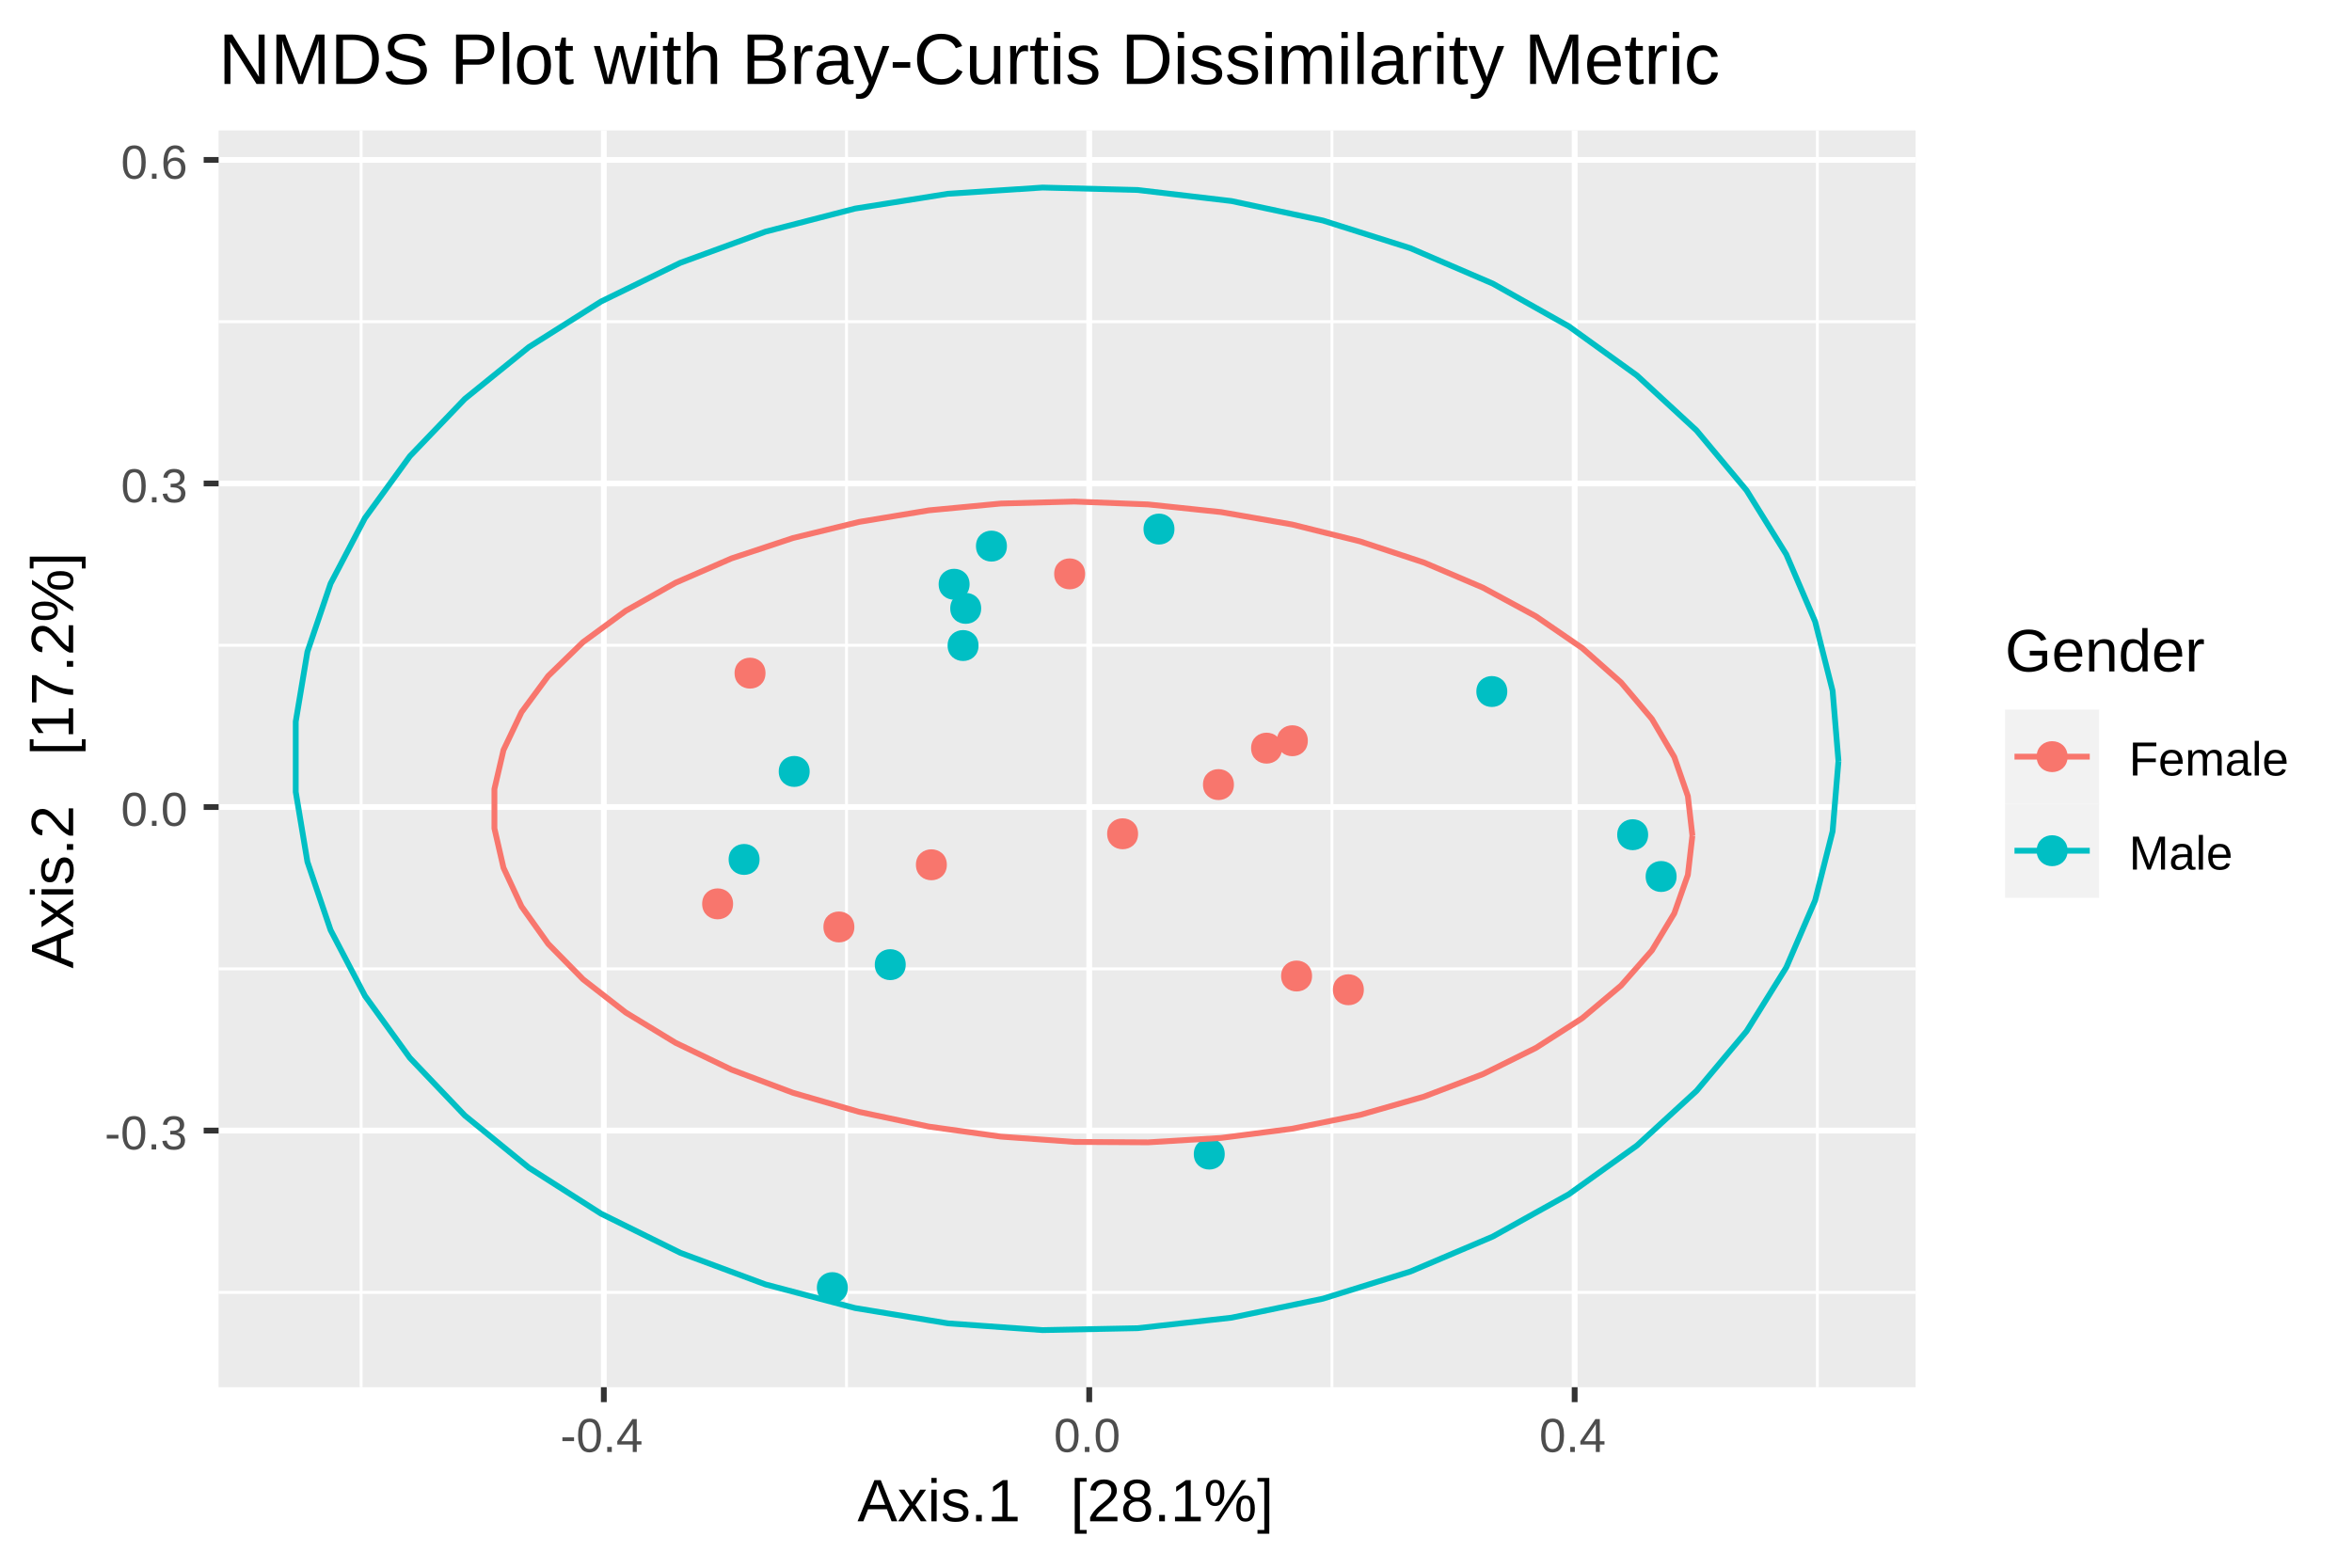 <?xml version="1.0" encoding="UTF-8"?>
<svg xmlns="http://www.w3.org/2000/svg" xmlns:xlink="http://www.w3.org/1999/xlink" width="432pt" height="288pt" viewBox="0 0 432 288" version="1.1">
<defs>
<g>
<symbol overflow="visible" id="glyph0-0">
<path style="stroke:none;" d="M 0.297 0 L 0.297 -5.859 L 2.625 -5.859 L 2.625 0 Z M 0.578 -0.297 L 2.344 -0.297 L 2.344 -5.578 L 0.578 -5.578 Z M 0.578 -0.297 "/>
</symbol>
<symbol overflow="visible" id="glyph0-1">
<path style="stroke:none;" d="M 0.391 -2 L 0.391 -2.688 L 2.531 -2.688 L 2.531 -2 Z M 0.391 -2 "/>
</symbol>
<symbol overflow="visible" id="glyph0-2">
<path style="stroke:none;" d="M 4.547 -3.031 C 4.547 -2.445 4.488 -1.957 4.375 -1.562 C 4.27 -1.164 4.117 -0.844 3.922 -0.594 C 3.734 -0.352 3.508 -0.18 3.25 -0.078 C 3 0.023 2.727 0.078 2.438 0.078 C 2.145 0.078 1.867 0.023 1.609 -0.078 C 1.359 -0.18 1.141 -0.352 0.953 -0.594 C 0.766 -0.844 0.613 -1.164 0.5 -1.562 C 0.395 -1.957 0.344 -2.445 0.344 -3.031 C 0.344 -3.633 0.395 -4.133 0.5 -4.531 C 0.613 -4.938 0.766 -5.258 0.953 -5.5 C 1.141 -5.738 1.359 -5.906 1.609 -6 C 1.867 -6.094 2.156 -6.141 2.469 -6.141 C 2.75 -6.141 3.016 -6.094 3.266 -6 C 3.523 -5.906 3.75 -5.738 3.938 -5.5 C 4.125 -5.258 4.27 -4.938 4.375 -4.531 C 4.488 -4.133 4.547 -3.633 4.547 -3.031 Z M 3.766 -3.031 C 3.766 -3.508 3.734 -3.906 3.672 -4.219 C 3.617 -4.539 3.535 -4.797 3.422 -4.984 C 3.305 -5.18 3.164 -5.316 3 -5.391 C 2.844 -5.473 2.664 -5.516 2.469 -5.516 C 2.25 -5.516 2.055 -5.473 1.891 -5.391 C 1.723 -5.316 1.582 -5.18 1.469 -4.984 C 1.352 -4.797 1.266 -4.539 1.203 -4.219 C 1.148 -3.906 1.125 -3.508 1.125 -3.031 C 1.125 -2.562 1.148 -2.164 1.203 -1.844 C 1.266 -1.531 1.352 -1.273 1.469 -1.078 C 1.582 -0.891 1.719 -0.754 1.875 -0.672 C 2.039 -0.586 2.227 -0.547 2.438 -0.547 C 2.645 -0.547 2.828 -0.586 2.984 -0.672 C 3.148 -0.754 3.289 -0.891 3.406 -1.078 C 3.52 -1.273 3.609 -1.531 3.672 -1.844 C 3.734 -2.164 3.766 -2.562 3.766 -3.031 Z M 3.766 -3.031 "/>
</symbol>
<symbol overflow="visible" id="glyph0-3">
<path style="stroke:none;" d="M 0.797 0 L 0.797 -0.938 L 1.641 -0.938 L 1.641 0 Z M 0.797 0 "/>
</symbol>
<symbol overflow="visible" id="glyph0-4">
<path style="stroke:none;" d="M 4.5 -1.672 C 4.5 -1.391 4.453 -1.141 4.359 -0.922 C 4.273 -0.703 4.145 -0.52 3.969 -0.375 C 3.801 -0.227 3.586 -0.113 3.328 -0.031 C 3.078 0.039 2.785 0.078 2.453 0.078 C 2.078 0.078 1.758 0.035 1.5 -0.047 C 1.25 -0.141 1.039 -0.266 0.875 -0.422 C 0.707 -0.578 0.582 -0.75 0.5 -0.938 C 0.414 -1.133 0.359 -1.344 0.328 -1.562 L 1.141 -1.625 C 1.16 -1.469 1.203 -1.32 1.266 -1.188 C 1.328 -1.062 1.41 -0.945 1.516 -0.844 C 1.617 -0.75 1.75 -0.676 1.906 -0.625 C 2.062 -0.57 2.242 -0.547 2.453 -0.547 C 2.836 -0.547 3.141 -0.641 3.359 -0.828 C 3.586 -1.023 3.703 -1.316 3.703 -1.703 C 3.703 -1.922 3.648 -2.098 3.547 -2.234 C 3.453 -2.367 3.332 -2.473 3.188 -2.547 C 3.039 -2.629 2.879 -2.68 2.703 -2.703 C 2.523 -2.734 2.363 -2.75 2.219 -2.75 L 1.781 -2.75 L 1.781 -3.422 L 2.203 -3.422 C 2.348 -3.422 2.5 -3.43 2.656 -3.453 C 2.82 -3.484 2.969 -3.535 3.094 -3.609 C 3.227 -3.691 3.336 -3.801 3.422 -3.938 C 3.504 -4.07 3.547 -4.242 3.547 -4.453 C 3.547 -4.773 3.445 -5.031 3.25 -5.219 C 3.062 -5.406 2.781 -5.5 2.406 -5.5 C 2.07 -5.5 1.797 -5.41 1.578 -5.234 C 1.367 -5.066 1.25 -4.82 1.219 -4.5 L 0.438 -4.562 C 0.469 -4.832 0.539 -5.066 0.656 -5.266 C 0.77 -5.461 0.914 -5.625 1.094 -5.75 C 1.27 -5.883 1.469 -5.984 1.688 -6.047 C 1.914 -6.109 2.16 -6.141 2.422 -6.141 C 2.754 -6.141 3.039 -6.098 3.281 -6.016 C 3.531 -5.93 3.734 -5.816 3.891 -5.672 C 4.047 -5.523 4.16 -5.352 4.234 -5.156 C 4.305 -4.969 4.344 -4.766 4.344 -4.547 C 4.344 -4.367 4.316 -4.203 4.266 -4.047 C 4.211 -3.891 4.133 -3.75 4.031 -3.625 C 3.938 -3.5 3.805 -3.391 3.641 -3.297 C 3.484 -3.211 3.297 -3.148 3.078 -3.109 L 3.078 -3.094 C 3.316 -3.062 3.523 -3.004 3.703 -2.922 C 3.891 -2.836 4.039 -2.734 4.156 -2.609 C 4.27 -2.484 4.352 -2.336 4.406 -2.172 C 4.469 -2.016 4.5 -1.848 4.5 -1.672 Z M 4.5 -1.672 "/>
</symbol>
<symbol overflow="visible" id="glyph0-5">
<path style="stroke:none;" d="M 4.5 -1.984 C 4.5 -1.68 4.457 -1.398 4.375 -1.141 C 4.289 -0.891 4.164 -0.672 4 -0.484 C 3.844 -0.305 3.641 -0.164 3.391 -0.062 C 3.148 0.031 2.867 0.078 2.547 0.078 C 2.191 0.078 1.883 0.016 1.625 -0.109 C 1.363 -0.242 1.145 -0.438 0.969 -0.688 C 0.789 -0.945 0.66 -1.258 0.578 -1.625 C 0.492 -2 0.453 -2.422 0.453 -2.891 C 0.453 -3.422 0.5 -3.891 0.594 -4.297 C 0.695 -4.703 0.836 -5.039 1.016 -5.312 C 1.203 -5.594 1.43 -5.801 1.703 -5.938 C 1.973 -6.07 2.273 -6.141 2.609 -6.141 C 2.816 -6.141 3.008 -6.117 3.188 -6.078 C 3.375 -6.035 3.539 -5.961 3.688 -5.859 C 3.832 -5.766 3.957 -5.641 4.062 -5.484 C 4.176 -5.328 4.27 -5.133 4.344 -4.906 L 3.594 -4.781 C 3.52 -5.039 3.395 -5.227 3.219 -5.344 C 3.039 -5.457 2.836 -5.516 2.609 -5.516 C 2.391 -5.516 2.191 -5.461 2.016 -5.359 C 1.848 -5.266 1.703 -5.117 1.578 -4.922 C 1.461 -4.723 1.375 -4.473 1.312 -4.172 C 1.25 -3.867 1.219 -3.516 1.219 -3.109 C 1.352 -3.367 1.547 -3.566 1.797 -3.703 C 2.055 -3.836 2.352 -3.906 2.688 -3.906 C 2.957 -3.906 3.203 -3.859 3.422 -3.766 C 3.648 -3.68 3.844 -3.555 4 -3.391 C 4.164 -3.223 4.289 -3.02 4.375 -2.781 C 4.457 -2.539 4.5 -2.273 4.5 -1.984 Z M 3.719 -1.953 C 3.719 -2.16 3.691 -2.348 3.641 -2.516 C 3.586 -2.68 3.508 -2.82 3.406 -2.938 C 3.301 -3.062 3.172 -3.156 3.016 -3.219 C 2.867 -3.281 2.695 -3.312 2.5 -3.312 C 2.363 -3.312 2.223 -3.289 2.078 -3.25 C 1.93 -3.207 1.801 -3.141 1.688 -3.047 C 1.57 -2.953 1.477 -2.828 1.406 -2.672 C 1.332 -2.523 1.297 -2.344 1.297 -2.125 C 1.297 -1.906 1.32 -1.695 1.375 -1.5 C 1.438 -1.312 1.52 -1.145 1.625 -1 C 1.727 -0.852 1.852 -0.738 2 -0.656 C 2.156 -0.57 2.332 -0.531 2.531 -0.531 C 2.719 -0.531 2.883 -0.562 3.031 -0.625 C 3.176 -0.695 3.301 -0.789 3.406 -0.906 C 3.508 -1.031 3.586 -1.18 3.641 -1.359 C 3.691 -1.535 3.719 -1.734 3.719 -1.953 Z M 3.719 -1.953 "/>
</symbol>
<symbol overflow="visible" id="glyph0-6">
<path style="stroke:none;" d="M 3.781 -1.375 L 3.781 0 L 3.047 0 L 3.047 -1.375 L 0.203 -1.375 L 0.203 -1.969 L 2.969 -6.047 L 3.781 -6.047 L 3.781 -1.984 L 4.641 -1.984 L 4.641 -1.375 Z M 3.047 -5.188 C 3.047 -5.164 3.035 -5.133 3.016 -5.094 C 2.992 -5.051 2.969 -5.004 2.938 -4.953 C 2.906 -4.898 2.875 -4.848 2.844 -4.797 C 2.812 -4.742 2.785 -4.703 2.766 -4.672 L 1.219 -2.391 C 1.195 -2.359 1.172 -2.32 1.141 -2.281 C 1.117 -2.25 1.094 -2.211 1.062 -2.172 C 1.039 -2.141 1.016 -2.102 0.984 -2.062 C 0.953 -2.031 0.93 -2.004 0.922 -1.984 L 3.047 -1.984 Z M 3.047 -5.188 "/>
</symbol>
<symbol overflow="visible" id="glyph0-7">
<path style="stroke:none;" d="M 1.547 -5.375 L 1.547 -3.125 L 4.922 -3.125 L 4.922 -2.453 L 1.547 -2.453 L 1.547 0 L 0.719 0 L 0.719 -6.047 L 5.016 -6.047 L 5.016 -5.375 Z M 1.547 -5.375 "/>
</symbol>
<symbol overflow="visible" id="glyph0-8">
<path style="stroke:none;" d="M 1.188 -2.156 C 1.188 -1.914 1.207 -1.691 1.25 -1.484 C 1.301 -1.285 1.379 -1.109 1.484 -0.953 C 1.598 -0.805 1.734 -0.691 1.891 -0.609 C 2.055 -0.535 2.254 -0.5 2.484 -0.5 C 2.816 -0.5 3.082 -0.562 3.281 -0.688 C 3.488 -0.82 3.629 -0.992 3.703 -1.203 L 4.375 -1.016 C 4.32 -0.891 4.254 -0.758 4.172 -0.625 C 4.086 -0.488 3.973 -0.367 3.828 -0.266 C 3.68 -0.16 3.5 -0.078 3.281 -0.016 C 3.062 0.047 2.797 0.078 2.484 0.078 C 1.797 0.078 1.27 -0.125 0.906 -0.531 C 0.551 -0.938 0.375 -1.547 0.375 -2.359 C 0.375 -2.785 0.426 -3.148 0.531 -3.453 C 0.645 -3.754 0.797 -4 0.984 -4.188 C 1.172 -4.383 1.391 -4.523 1.641 -4.609 C 1.891 -4.691 2.16 -4.734 2.453 -4.734 C 2.836 -4.734 3.16 -4.672 3.422 -4.547 C 3.691 -4.422 3.906 -4.242 4.062 -4.016 C 4.219 -3.797 4.328 -3.535 4.391 -3.234 C 4.461 -2.93 4.5 -2.609 4.5 -2.266 L 4.5 -2.156 Z M 3.703 -2.75 C 3.66 -3.238 3.535 -3.594 3.328 -3.812 C 3.117 -4.039 2.82 -4.156 2.438 -4.156 C 2.312 -4.156 2.176 -4.133 2.031 -4.094 C 1.895 -4.051 1.766 -3.977 1.641 -3.875 C 1.516 -3.77 1.41 -3.625 1.328 -3.438 C 1.254 -3.258 1.207 -3.031 1.188 -2.75 Z M 3.703 -2.75 "/>
</symbol>
<symbol overflow="visible" id="glyph0-9">
<path style="stroke:none;" d="M 3.297 0 L 3.297 -2.953 C 3.297 -3.172 3.281 -3.352 3.25 -3.5 C 3.227 -3.656 3.18 -3.781 3.109 -3.875 C 3.047 -3.969 2.957 -4.035 2.844 -4.078 C 2.738 -4.117 2.609 -4.141 2.453 -4.141 C 2.285 -4.141 2.133 -4.102 2 -4.031 C 1.875 -3.969 1.766 -3.875 1.672 -3.75 C 1.578 -3.633 1.504 -3.488 1.453 -3.312 C 1.398 -3.133 1.375 -2.926 1.375 -2.688 L 1.375 0 L 0.609 0 L 0.609 -3.656 C 0.609 -3.75 0.609 -3.848 0.609 -3.953 C 0.609 -4.066 0.602 -4.172 0.594 -4.266 C 0.594 -4.359 0.594 -4.441 0.594 -4.516 C 0.594 -4.586 0.586 -4.629 0.578 -4.641 L 1.312 -4.641 C 1.312 -4.629 1.312 -4.594 1.312 -4.531 C 1.32 -4.469 1.328 -4.395 1.328 -4.312 C 1.336 -4.227 1.344 -4.145 1.344 -4.062 C 1.344 -3.977 1.344 -3.91 1.344 -3.859 L 1.359 -3.859 C 1.43 -3.992 1.504 -4.113 1.578 -4.219 C 1.66 -4.32 1.754 -4.41 1.859 -4.484 C 1.973 -4.566 2.098 -4.629 2.234 -4.672 C 2.367 -4.711 2.531 -4.734 2.719 -4.734 C 3.07 -4.734 3.348 -4.66 3.547 -4.516 C 3.754 -4.379 3.898 -4.16 3.984 -3.859 L 4 -3.859 C 4.062 -3.992 4.133 -4.113 4.219 -4.219 C 4.312 -4.32 4.414 -4.41 4.531 -4.484 C 4.645 -4.566 4.77 -4.629 4.906 -4.672 C 5.051 -4.711 5.219 -4.734 5.406 -4.734 C 5.633 -4.734 5.832 -4.703 6 -4.641 C 6.176 -4.578 6.316 -4.477 6.422 -4.344 C 6.535 -4.219 6.617 -4.051 6.672 -3.844 C 6.723 -3.633 6.75 -3.383 6.75 -3.094 L 6.75 0 L 5.984 0 L 5.984 -2.953 C 5.984 -3.172 5.969 -3.352 5.938 -3.5 C 5.906 -3.656 5.859 -3.781 5.797 -3.875 C 5.734 -3.969 5.645 -4.035 5.531 -4.078 C 5.426 -4.117 5.297 -4.141 5.141 -4.141 C 4.973 -4.141 4.82 -4.109 4.688 -4.047 C 4.562 -3.984 4.453 -3.891 4.359 -3.766 C 4.266 -3.648 4.191 -3.5 4.141 -3.312 C 4.086 -3.133 4.062 -2.926 4.062 -2.688 L 4.062 0 Z M 3.297 0 "/>
</symbol>
<symbol overflow="visible" id="glyph0-10">
<path style="stroke:none;" d="M 1.781 0.078 C 1.312 0.078 0.957 -0.039 0.719 -0.281 C 0.488 -0.531 0.375 -0.867 0.375 -1.297 C 0.375 -1.598 0.43 -1.848 0.547 -2.047 C 0.66 -2.242 0.812 -2.398 1 -2.516 C 1.188 -2.629 1.398 -2.707 1.641 -2.75 C 1.879 -2.789 2.125 -2.812 2.375 -2.812 L 3.422 -2.828 L 3.422 -3.094 C 3.422 -3.281 3.398 -3.441 3.359 -3.578 C 3.316 -3.711 3.254 -3.82 3.172 -3.906 C 3.086 -3.988 2.984 -4.047 2.859 -4.078 C 2.742 -4.117 2.598 -4.141 2.422 -4.141 C 2.273 -4.141 2.141 -4.129 2.016 -4.109 C 1.898 -4.086 1.797 -4.047 1.703 -3.984 C 1.617 -3.93 1.547 -3.859 1.484 -3.766 C 1.43 -3.672 1.398 -3.551 1.391 -3.406 L 0.578 -3.484 C 0.609 -3.66 0.66 -3.828 0.734 -3.984 C 0.816 -4.141 0.93 -4.27 1.078 -4.375 C 1.234 -4.488 1.422 -4.578 1.641 -4.641 C 1.859 -4.703 2.125 -4.734 2.438 -4.734 C 3.02 -4.734 3.457 -4.598 3.75 -4.328 C 4.051 -4.066 4.203 -3.68 4.203 -3.172 L 4.203 -1.172 C 4.203 -0.941 4.234 -0.77 4.297 -0.656 C 4.359 -0.539 4.473 -0.484 4.641 -0.484 C 4.68 -0.484 4.723 -0.484 4.766 -0.484 C 4.805 -0.492 4.848 -0.5 4.891 -0.5 L 4.891 -0.031 C 4.797 0 4.695 0.02 4.594 0.031 C 4.5 0.039 4.398 0.047 4.297 0.047 C 4.148 0.047 4.023 0.023 3.922 -0.016 C 3.816 -0.055 3.727 -0.113 3.656 -0.188 C 3.594 -0.27 3.547 -0.367 3.516 -0.484 C 3.484 -0.598 3.461 -0.734 3.453 -0.891 L 3.422 -0.891 C 3.336 -0.742 3.242 -0.609 3.141 -0.484 C 3.047 -0.367 2.93 -0.266 2.797 -0.172 C 2.672 -0.086 2.523 -0.023 2.359 0.016 C 2.191 0.055 2 0.078 1.781 0.078 Z M 1.953 -0.5 C 2.203 -0.5 2.414 -0.539 2.594 -0.625 C 2.781 -0.719 2.938 -0.832 3.062 -0.969 C 3.188 -1.113 3.273 -1.27 3.328 -1.438 C 3.391 -1.602 3.422 -1.758 3.422 -1.906 L 3.422 -2.297 L 2.578 -2.281 C 2.391 -2.27 2.207 -2.254 2.031 -2.234 C 1.863 -2.211 1.711 -2.164 1.578 -2.094 C 1.453 -2.02 1.352 -1.914 1.281 -1.781 C 1.207 -1.656 1.172 -1.488 1.172 -1.281 C 1.172 -1.031 1.238 -0.836 1.375 -0.703 C 1.508 -0.566 1.703 -0.5 1.953 -0.5 Z M 1.953 -0.5 "/>
</symbol>
<symbol overflow="visible" id="glyph0-11">
<path style="stroke:none;" d="M 0.594 0 L 0.594 -6.375 L 1.359 -6.375 L 1.359 0 Z M 0.594 0 "/>
</symbol>
<symbol overflow="visible" id="glyph0-12">
<path style="stroke:none;" d="M 5.875 0 L 5.875 -4.031 C 5.875 -4.176 5.875 -4.328 5.875 -4.484 C 5.875 -4.641 5.879 -4.781 5.891 -4.906 C 5.891 -5.051 5.895 -5.191 5.906 -5.328 C 5.863 -5.18 5.82 -5.035 5.781 -4.891 C 5.738 -4.766 5.695 -4.633 5.656 -4.5 C 5.613 -4.363 5.57 -4.238 5.531 -4.125 L 3.969 0 L 3.391 0 L 1.797 -4.125 C 1.785 -4.164 1.77 -4.211 1.75 -4.266 C 1.727 -4.328 1.707 -4.391 1.688 -4.453 C 1.664 -4.516 1.645 -4.578 1.625 -4.641 C 1.602 -4.711 1.582 -4.785 1.562 -4.859 C 1.508 -5.004 1.461 -5.16 1.422 -5.328 C 1.422 -5.16 1.426 -5 1.438 -4.844 C 1.438 -4.707 1.438 -4.566 1.438 -4.422 C 1.445 -4.273 1.453 -4.145 1.453 -4.031 L 1.453 0 L 0.719 0 L 0.719 -6.047 L 1.797 -6.047 L 3.406 -1.859 C 3.426 -1.797 3.453 -1.719 3.484 -1.625 C 3.516 -1.539 3.539 -1.453 3.562 -1.359 C 3.594 -1.266 3.617 -1.176 3.641 -1.094 C 3.66 -1.008 3.676 -0.941 3.688 -0.891 C 3.688 -0.941 3.695 -1.008 3.719 -1.094 C 3.75 -1.176 3.781 -1.266 3.812 -1.359 C 3.844 -1.453 3.867 -1.539 3.891 -1.625 C 3.922 -1.719 3.945 -1.797 3.969 -1.859 L 5.547 -6.047 L 6.609 -6.047 L 6.609 0 Z M 5.875 0 "/>
</symbol>
<symbol overflow="visible" id="glyph1-0">
<path style="stroke:none;" d="M 0.359 0 L 0.359 -7.328 L 3.281 -7.328 L 3.281 0 Z M 0.734 -0.359 L 2.922 -0.359 L 2.922 -6.969 L 0.734 -6.969 Z M 0.734 -0.359 "/>
</symbol>
<symbol overflow="visible" id="glyph1-1">
<path style="stroke:none;" d="M 6.266 0 L 5.406 -2.219 L 1.953 -2.219 L 1.078 0 L 0.016 0 L 3.109 -7.562 L 4.281 -7.562 L 7.312 0 Z M 4.125 -5.516 C 4.07 -5.648 4.02 -5.789 3.969 -5.938 C 3.914 -6.094 3.867 -6.227 3.828 -6.344 C 3.785 -6.469 3.75 -6.566 3.719 -6.641 C 3.695 -6.723 3.68 -6.773 3.672 -6.797 C 3.672 -6.773 3.656 -6.723 3.625 -6.641 C 3.602 -6.555 3.57 -6.453 3.531 -6.328 C 3.488 -6.211 3.441 -6.082 3.391 -5.938 C 3.336 -5.789 3.285 -5.645 3.234 -5.5 L 2.266 -3.016 L 5.094 -3.016 Z M 4.125 -5.516 "/>
</symbol>
<symbol overflow="visible" id="glyph1-2">
<path style="stroke:none;" d="M 4.297 0 L 2.734 -2.391 L 1.172 0 L 0.125 0 L 2.188 -2.984 L 0.219 -5.812 L 1.297 -5.812 L 2.734 -3.547 L 4.172 -5.812 L 5.266 -5.812 L 3.281 -3 L 5.375 0 Z M 4.297 0 "/>
</symbol>
<symbol overflow="visible" id="glyph1-3">
<path style="stroke:none;" d="M 0.734 -7.047 L 0.734 -7.969 L 1.703 -7.969 L 1.703 -7.047 Z M 0.734 0 L 0.734 -5.812 L 1.703 -5.812 L 1.703 0 Z M 0.734 0 "/>
</symbol>
<symbol overflow="visible" id="glyph1-4">
<path style="stroke:none;" d="M 5.109 -1.609 C 5.109 -1.336 5.051 -1.094 4.938 -0.875 C 4.832 -0.664 4.68 -0.488 4.484 -0.344 C 4.285 -0.195 4.039 -0.082 3.75 0 C 3.457 0.07 3.125 0.109 2.75 0.109 C 2.406 0.109 2.098 0.082 1.828 0.031 C 1.555 -0.02 1.316 -0.102 1.109 -0.219 C 0.91 -0.332 0.742 -0.484 0.609 -0.672 C 0.473 -0.859 0.375 -1.086 0.312 -1.359 L 1.156 -1.531 C 1.238 -1.219 1.41 -0.988 1.672 -0.844 C 1.93 -0.695 2.289 -0.625 2.75 -0.625 C 2.957 -0.625 3.145 -0.641 3.312 -0.672 C 3.488 -0.703 3.641 -0.75 3.766 -0.812 C 3.891 -0.883 3.984 -0.977 4.047 -1.094 C 4.117 -1.207 4.156 -1.352 4.156 -1.531 C 4.156 -1.707 4.113 -1.848 4.031 -1.953 C 3.957 -2.066 3.844 -2.16 3.688 -2.234 C 3.539 -2.316 3.363 -2.383 3.156 -2.438 C 2.945 -2.5 2.719 -2.562 2.469 -2.625 C 2.238 -2.688 2.008 -2.754 1.781 -2.828 C 1.551 -2.898 1.344 -3 1.156 -3.125 C 0.969 -3.25 0.816 -3.398 0.703 -3.578 C 0.586 -3.766 0.531 -4 0.531 -4.281 C 0.531 -4.812 0.719 -5.211 1.094 -5.484 C 1.477 -5.766 2.031 -5.906 2.75 -5.906 C 3.395 -5.906 3.906 -5.789 4.281 -5.562 C 4.656 -5.332 4.895 -4.973 5 -4.484 L 4.125 -4.375 C 4.094 -4.52 4.035 -4.645 3.953 -4.75 C 3.867 -4.852 3.766 -4.938 3.641 -5 C 3.516 -5.062 3.375 -5.102 3.219 -5.125 C 3.07 -5.156 2.914 -5.172 2.75 -5.172 C 2.312 -5.172 1.988 -5.102 1.781 -4.969 C 1.582 -4.844 1.484 -4.645 1.484 -4.375 C 1.484 -4.219 1.52 -4.086 1.594 -3.984 C 1.664 -3.879 1.77 -3.789 1.906 -3.719 C 2.051 -3.656 2.219 -3.598 2.406 -3.547 C 2.602 -3.492 2.816 -3.438 3.047 -3.375 C 3.203 -3.332 3.359 -3.289 3.516 -3.25 C 3.68 -3.207 3.836 -3.156 3.984 -3.094 C 4.141 -3.031 4.285 -2.957 4.422 -2.875 C 4.555 -2.789 4.672 -2.688 4.766 -2.562 C 4.867 -2.445 4.953 -2.312 5.016 -2.156 C 5.078 -2 5.109 -1.816 5.109 -1.609 Z M 5.109 -1.609 "/>
</symbol>
<symbol overflow="visible" id="glyph1-5">
<path style="stroke:none;" d="M 1 0 L 1 -1.172 L 2.047 -1.172 L 2.047 0 Z M 1 0 "/>
</symbol>
<symbol overflow="visible" id="glyph1-6">
<path style="stroke:none;" d="M 0.844 0 L 0.844 -0.828 L 2.766 -0.828 L 2.766 -6.641 L 1.062 -5.422 L 1.062 -6.344 L 2.844 -7.562 L 3.734 -7.562 L 3.734 -0.828 L 5.578 -0.828 L 5.578 0 Z M 0.844 0 "/>
</symbol>
<symbol overflow="visible" id="glyph1-7">
<path style="stroke:none;" d=""/>
</symbol>
<symbol overflow="visible" id="glyph1-8">
<path style="stroke:none;" d="M 0.781 2.281 L 0.781 -7.969 L 2.969 -7.969 L 2.969 -7.281 L 1.719 -7.281 L 1.719 1.594 L 2.969 1.594 L 2.969 2.281 Z M 0.781 2.281 "/>
</symbol>
<symbol overflow="visible" id="glyph1-9">
<path style="stroke:none;" d="M 0.547 0 L 0.547 -0.688 C 0.734 -1.102 0.957 -1.469 1.219 -1.781 C 1.477 -2.102 1.754 -2.395 2.047 -2.656 C 2.336 -2.914 2.625 -3.156 2.906 -3.375 C 3.195 -3.602 3.457 -3.828 3.688 -4.047 C 3.914 -4.273 4.098 -4.508 4.234 -4.75 C 4.379 -4.988 4.453 -5.266 4.453 -5.578 C 4.453 -5.785 4.422 -5.973 4.359 -6.141 C 4.297 -6.305 4.203 -6.441 4.078 -6.547 C 3.953 -6.66 3.805 -6.742 3.641 -6.797 C 3.473 -6.859 3.285 -6.891 3.078 -6.891 C 2.879 -6.891 2.691 -6.859 2.516 -6.797 C 2.348 -6.742 2.195 -6.664 2.062 -6.562 C 1.938 -6.457 1.832 -6.32 1.75 -6.156 C 1.664 -6 1.609 -5.816 1.578 -5.609 L 0.594 -5.703 C 0.625 -5.973 0.695 -6.227 0.812 -6.469 C 0.938 -6.707 1.102 -6.914 1.312 -7.094 C 1.52 -7.281 1.77 -7.426 2.062 -7.531 C 2.352 -7.633 2.691 -7.688 3.078 -7.688 C 3.453 -7.688 3.785 -7.641 4.078 -7.547 C 4.367 -7.453 4.613 -7.316 4.812 -7.141 C 5.02 -6.973 5.176 -6.758 5.281 -6.5 C 5.395 -6.238 5.453 -5.941 5.453 -5.609 C 5.453 -5.348 5.406 -5.102 5.312 -4.875 C 5.219 -4.645 5.094 -4.426 4.938 -4.219 C 4.789 -4.02 4.613 -3.82 4.406 -3.625 C 4.207 -3.426 4 -3.234 3.781 -3.047 C 3.562 -2.867 3.344 -2.688 3.125 -2.5 C 2.906 -2.32 2.695 -2.141 2.5 -1.953 C 2.301 -1.773 2.125 -1.594 1.969 -1.406 C 1.82 -1.219 1.703 -1.023 1.609 -0.828 L 5.562 -0.828 L 5.562 0 Z M 0.547 0 "/>
</symbol>
<symbol overflow="visible" id="glyph1-10">
<path style="stroke:none;" d="M 5.641 -2.109 C 5.641 -1.785 5.586 -1.488 5.484 -1.219 C 5.379 -0.945 5.223 -0.711 5.016 -0.516 C 4.805 -0.316 4.539 -0.16 4.219 -0.047 C 3.895 0.055 3.508 0.109 3.062 0.109 C 2.613 0.109 2.227 0.055 1.906 -0.047 C 1.582 -0.16 1.312 -0.316 1.094 -0.516 C 0.883 -0.711 0.727 -0.945 0.625 -1.219 C 0.531 -1.488 0.484 -1.781 0.484 -2.094 C 0.484 -2.375 0.523 -2.617 0.609 -2.828 C 0.691 -3.047 0.801 -3.234 0.938 -3.391 C 1.082 -3.547 1.242 -3.672 1.422 -3.766 C 1.609 -3.859 1.797 -3.922 1.984 -3.953 L 1.984 -3.984 C 1.773 -4.035 1.586 -4.113 1.422 -4.219 C 1.254 -4.332 1.113 -4.469 1 -4.625 C 0.883 -4.781 0.797 -4.953 0.734 -5.141 C 0.68 -5.328 0.656 -5.523 0.656 -5.734 C 0.656 -6.004 0.707 -6.254 0.812 -6.484 C 0.914 -6.723 1.066 -6.93 1.266 -7.109 C 1.461 -7.285 1.707 -7.426 2 -7.531 C 2.301 -7.633 2.648 -7.688 3.047 -7.688 C 3.453 -7.688 3.805 -7.633 4.109 -7.531 C 4.41 -7.426 4.66 -7.285 4.859 -7.109 C 5.055 -6.93 5.203 -6.723 5.297 -6.484 C 5.398 -6.242 5.453 -5.992 5.453 -5.734 C 5.453 -5.523 5.422 -5.32 5.359 -5.125 C 5.305 -4.938 5.223 -4.766 5.109 -4.609 C 4.992 -4.461 4.852 -4.332 4.688 -4.219 C 4.52 -4.113 4.328 -4.035 4.109 -3.984 L 4.109 -3.969 C 4.328 -3.938 4.531 -3.867 4.719 -3.766 C 4.906 -3.672 5.066 -3.547 5.203 -3.391 C 5.336 -3.234 5.441 -3.047 5.516 -2.828 C 5.598 -2.617 5.641 -2.379 5.641 -2.109 Z M 4.453 -5.672 C 4.453 -5.867 4.426 -6.047 4.375 -6.203 C 4.32 -6.359 4.238 -6.488 4.125 -6.594 C 4.02 -6.707 3.879 -6.797 3.703 -6.859 C 3.523 -6.93 3.305 -6.969 3.047 -6.969 C 2.785 -6.969 2.566 -6.93 2.391 -6.859 C 2.211 -6.797 2.066 -6.707 1.953 -6.594 C 1.848 -6.488 1.77 -6.359 1.719 -6.203 C 1.664 -6.047 1.641 -5.867 1.641 -5.672 C 1.641 -5.523 1.66 -5.375 1.703 -5.219 C 1.742 -5.062 1.816 -4.914 1.922 -4.781 C 2.023 -4.656 2.164 -4.551 2.344 -4.469 C 2.531 -4.383 2.766 -4.344 3.047 -4.344 C 3.348 -4.344 3.594 -4.383 3.781 -4.469 C 3.969 -4.551 4.109 -4.656 4.203 -4.781 C 4.305 -4.914 4.375 -5.062 4.406 -5.219 C 4.438 -5.375 4.453 -5.523 4.453 -5.672 Z M 4.641 -2.203 C 4.641 -2.379 4.613 -2.551 4.562 -2.719 C 4.508 -2.895 4.422 -3.047 4.297 -3.172 C 4.18 -3.305 4.02 -3.414 3.812 -3.5 C 3.602 -3.582 3.348 -3.625 3.047 -3.625 C 2.754 -3.625 2.508 -3.582 2.312 -3.5 C 2.113 -3.414 1.953 -3.305 1.828 -3.172 C 1.711 -3.047 1.625 -2.895 1.562 -2.719 C 1.508 -2.539 1.484 -2.363 1.484 -2.188 C 1.484 -1.945 1.508 -1.727 1.562 -1.531 C 1.625 -1.344 1.719 -1.18 1.844 -1.047 C 1.969 -0.91 2.129 -0.805 2.328 -0.734 C 2.535 -0.66 2.785 -0.625 3.078 -0.625 C 3.367 -0.625 3.613 -0.66 3.812 -0.734 C 4.008 -0.805 4.172 -0.91 4.297 -1.047 C 4.422 -1.18 4.508 -1.348 4.562 -1.547 C 4.613 -1.742 4.641 -1.961 4.641 -2.203 Z M 4.641 -2.203 "/>
</symbol>
<symbol overflow="visible" id="glyph1-11">
<path style="stroke:none;" d="M 9.391 -2.328 C 9.391 -1.879 9.344 -1.5 9.25 -1.188 C 9.156 -0.883 9.031 -0.641 8.875 -0.453 C 8.719 -0.266 8.535 -0.129 8.328 -0.047 C 8.129 0.023 7.91 0.062 7.672 0.062 C 7.43 0.062 7.207 0.023 7 -0.047 C 6.801 -0.129 6.625 -0.266 6.469 -0.453 C 6.312 -0.641 6.191 -0.883 6.109 -1.188 C 6.023 -1.5 5.984 -1.879 5.984 -2.328 C 5.984 -2.805 6.023 -3.203 6.109 -3.516 C 6.191 -3.828 6.312 -4.07 6.469 -4.25 C 6.625 -4.438 6.805 -4.566 7.016 -4.641 C 7.223 -4.711 7.445 -4.75 7.688 -4.75 C 7.926 -4.75 8.145 -4.711 8.344 -4.641 C 8.551 -4.566 8.734 -4.438 8.891 -4.25 C 9.047 -4.07 9.164 -3.828 9.25 -3.516 C 9.344 -3.203 9.391 -2.805 9.391 -2.328 Z M 2.828 0 L 2 0 L 6.953 -7.562 L 7.797 -7.562 Z M 2.109 -7.625 C 2.336 -7.625 2.555 -7.586 2.766 -7.516 C 2.973 -7.441 3.148 -7.312 3.297 -7.125 C 3.453 -6.945 3.57 -6.703 3.656 -6.391 C 3.75 -6.086 3.797 -5.703 3.797 -5.234 C 3.797 -4.785 3.75 -4.406 3.656 -4.094 C 3.57 -3.789 3.453 -3.539 3.297 -3.344 C 3.148 -3.156 2.973 -3.02 2.766 -2.938 C 2.555 -2.852 2.332 -2.812 2.094 -2.812 C 1.852 -2.812 1.629 -2.852 1.422 -2.938 C 1.211 -3.02 1.031 -3.156 0.875 -3.344 C 0.727 -3.531 0.609 -3.781 0.516 -4.094 C 0.43 -4.406 0.391 -4.785 0.391 -5.234 C 0.391 -5.703 0.43 -6.086 0.516 -6.391 C 0.609 -6.703 0.734 -6.945 0.891 -7.125 C 1.047 -7.312 1.227 -7.441 1.438 -7.516 C 1.645 -7.586 1.867 -7.625 2.109 -7.625 Z M 8.594 -2.328 C 8.594 -2.68 8.57 -2.973 8.531 -3.203 C 8.488 -3.441 8.43 -3.629 8.359 -3.766 C 8.285 -3.91 8.191 -4.008 8.078 -4.062 C 7.961 -4.125 7.832 -4.156 7.688 -4.156 C 7.539 -4.156 7.41 -4.125 7.297 -4.062 C 7.18 -4.008 7.082 -3.91 7 -3.766 C 6.926 -3.629 6.867 -3.441 6.828 -3.203 C 6.785 -2.973 6.766 -2.68 6.766 -2.328 C 6.766 -1.992 6.785 -1.711 6.828 -1.484 C 6.867 -1.254 6.926 -1.066 7 -0.922 C 7.082 -0.773 7.176 -0.672 7.281 -0.609 C 7.395 -0.555 7.531 -0.531 7.688 -0.531 C 7.82 -0.531 7.945 -0.555 8.062 -0.609 C 8.176 -0.672 8.27 -0.773 8.344 -0.922 C 8.426 -1.066 8.488 -1.254 8.531 -1.484 C 8.57 -1.711 8.594 -1.992 8.594 -2.328 Z M 3.016 -5.234 C 3.016 -5.586 2.992 -5.879 2.953 -6.109 C 2.91 -6.348 2.852 -6.535 2.781 -6.672 C 2.707 -6.805 2.613 -6.898 2.5 -6.953 C 2.383 -7.016 2.254 -7.047 2.109 -7.047 C 1.961 -7.047 1.828 -7.016 1.703 -6.953 C 1.586 -6.898 1.488 -6.801 1.406 -6.656 C 1.332 -6.52 1.273 -6.336 1.234 -6.109 C 1.203 -5.879 1.188 -5.586 1.188 -5.234 C 1.188 -4.898 1.207 -4.613 1.25 -4.375 C 1.289 -4.145 1.348 -3.957 1.422 -3.812 C 1.492 -3.676 1.586 -3.578 1.703 -3.516 C 1.816 -3.453 1.953 -3.422 2.109 -3.422 C 2.242 -3.422 2.363 -3.453 2.469 -3.516 C 2.582 -3.578 2.676 -3.676 2.75 -3.812 C 2.832 -3.957 2.895 -4.145 2.938 -4.375 C 2.988 -4.613 3.016 -4.898 3.016 -5.234 Z M 3.016 -5.234 "/>
</symbol>
<symbol overflow="visible" id="glyph1-12">
<path style="stroke:none;" d="M 0.094 2.281 L 0.094 1.594 L 1.344 1.594 L 1.344 -7.281 L 0.094 -7.281 L 0.094 -7.969 L 2.266 -7.969 L 2.266 2.281 Z M 0.094 2.281 "/>
</symbol>
<symbol overflow="visible" id="glyph1-13">
<path style="stroke:none;" d="M 0.547 -3.812 C 0.547 -4.406 0.625 -4.941 0.781 -5.422 C 0.945 -5.898 1.188 -6.305 1.5 -6.641 C 1.82 -6.973 2.219 -7.227 2.688 -7.406 C 3.156 -7.594 3.695 -7.688 4.312 -7.688 C 4.781 -7.688 5.188 -7.645 5.531 -7.562 C 5.883 -7.477 6.191 -7.359 6.453 -7.203 C 6.711 -7.047 6.93 -6.859 7.109 -6.641 C 7.285 -6.422 7.438 -6.172 7.562 -5.891 L 6.594 -5.609 C 6.5 -5.797 6.383 -5.961 6.25 -6.109 C 6.125 -6.266 5.969 -6.395 5.781 -6.5 C 5.594 -6.613 5.375 -6.695 5.125 -6.75 C 4.883 -6.812 4.609 -6.844 4.297 -6.844 C 3.836 -6.844 3.438 -6.77 3.094 -6.625 C 2.758 -6.477 2.477 -6.273 2.25 -6.016 C 2.031 -5.754 1.863 -5.438 1.75 -5.062 C 1.645 -4.688 1.594 -4.27 1.594 -3.812 C 1.594 -3.363 1.648 -2.945 1.766 -2.562 C 1.891 -2.188 2.066 -1.863 2.297 -1.594 C 2.523 -1.32 2.812 -1.109 3.156 -0.953 C 3.508 -0.797 3.91 -0.719 4.359 -0.719 C 4.66 -0.719 4.938 -0.742 5.188 -0.797 C 5.438 -0.848 5.66 -0.914 5.859 -1 C 6.066 -1.082 6.25 -1.172 6.406 -1.266 C 6.562 -1.359 6.691 -1.457 6.797 -1.562 L 6.797 -2.922 L 4.531 -2.922 L 4.531 -3.781 L 7.734 -3.781 L 7.734 -1.172 C 7.566 -1.004 7.367 -0.844 7.141 -0.688 C 6.91 -0.531 6.656 -0.391 6.375 -0.266 C 6.094 -0.148 5.781 -0.062 5.438 0 C 5.102 0.07 4.742 0.109 4.359 0.109 C 3.723 0.109 3.164 0.008 2.688 -0.188 C 2.219 -0.383 1.82 -0.656 1.5 -1 C 1.188 -1.352 0.945 -1.77 0.781 -2.25 C 0.625 -2.727 0.547 -3.25 0.547 -3.812 Z M 0.547 -3.812 "/>
</symbol>
<symbol overflow="visible" id="glyph1-14">
<path style="stroke:none;" d="M 1.484 -2.703 C 1.484 -2.398 1.516 -2.117 1.578 -1.859 C 1.641 -1.609 1.734 -1.391 1.859 -1.203 C 1.992 -1.016 2.16 -0.867 2.359 -0.766 C 2.566 -0.672 2.816 -0.625 3.109 -0.625 C 3.523 -0.625 3.859 -0.707 4.109 -0.875 C 4.359 -1.039 4.531 -1.254 4.625 -1.516 L 5.469 -1.266 C 5.406 -1.109 5.316 -0.945 5.203 -0.781 C 5.098 -0.613 4.953 -0.461 4.766 -0.328 C 4.586 -0.203 4.363 -0.098 4.094 -0.016 C 3.82 0.066 3.492 0.109 3.109 0.109 C 2.242 0.109 1.586 -0.145 1.141 -0.656 C 0.691 -1.164 0.469 -1.926 0.469 -2.938 C 0.469 -3.488 0.535 -3.953 0.672 -4.328 C 0.805 -4.703 0.988 -5.008 1.219 -5.25 C 1.457 -5.488 1.734 -5.66 2.047 -5.766 C 2.367 -5.867 2.707 -5.922 3.062 -5.922 C 3.551 -5.922 3.957 -5.844 4.281 -5.688 C 4.613 -5.531 4.879 -5.312 5.078 -5.031 C 5.273 -4.75 5.414 -4.422 5.5 -4.047 C 5.582 -3.672 5.625 -3.266 5.625 -2.828 L 5.625 -2.703 Z M 4.625 -3.438 C 4.57 -4.051 4.414 -4.5 4.156 -4.781 C 3.906 -5.062 3.535 -5.203 3.047 -5.203 C 2.891 -5.203 2.723 -5.176 2.547 -5.125 C 2.367 -5.07 2.203 -4.977 2.047 -4.844 C 1.898 -4.719 1.773 -4.539 1.672 -4.312 C 1.566 -4.082 1.508 -3.789 1.5 -3.438 Z M 4.625 -3.438 "/>
</symbol>
<symbol overflow="visible" id="glyph1-15">
<path style="stroke:none;" d="M 4.438 0 L 4.438 -3.688 C 4.438 -3.969 4.414 -4.203 4.375 -4.391 C 4.332 -4.578 4.266 -4.727 4.172 -4.844 C 4.078 -4.969 3.953 -5.051 3.797 -5.094 C 3.648 -5.145 3.461 -5.172 3.234 -5.172 C 3.004 -5.172 2.797 -5.129 2.609 -5.047 C 2.43 -4.973 2.273 -4.859 2.141 -4.703 C 2.004 -4.547 1.898 -4.352 1.828 -4.125 C 1.766 -3.906 1.734 -3.656 1.734 -3.375 L 1.734 0 L 0.766 0 L 0.766 -4.578 C 0.766 -4.691 0.758 -4.816 0.75 -4.953 C 0.75 -5.086 0.75 -5.211 0.75 -5.328 C 0.75 -5.453 0.742 -5.555 0.734 -5.641 C 0.734 -5.734 0.734 -5.789 0.734 -5.812 L 1.641 -5.812 C 1.648 -5.789 1.656 -5.738 1.656 -5.656 C 1.656 -5.582 1.656 -5.492 1.656 -5.391 C 1.664 -5.297 1.672 -5.191 1.672 -5.078 C 1.68 -4.973 1.688 -4.883 1.688 -4.812 L 1.703 -4.812 C 1.797 -4.988 1.895 -5.145 2 -5.281 C 2.113 -5.414 2.242 -5.531 2.391 -5.625 C 2.535 -5.719 2.703 -5.789 2.891 -5.844 C 3.086 -5.895 3.312 -5.922 3.562 -5.922 C 3.883 -5.922 4.16 -5.879 4.391 -5.797 C 4.629 -5.723 4.82 -5.602 4.969 -5.438 C 5.113 -5.27 5.223 -5.055 5.297 -4.797 C 5.367 -4.535 5.406 -4.227 5.406 -3.875 L 5.406 0 Z M 4.438 0 "/>
</symbol>
<symbol overflow="visible" id="glyph1-16">
<path style="stroke:none;" d="M 4.406 -0.938 C 4.227 -0.562 3.988 -0.289 3.688 -0.125 C 3.395 0.031 3.031 0.109 2.594 0.109 C 1.863 0.109 1.328 -0.133 0.984 -0.625 C 0.641 -1.125 0.469 -1.875 0.469 -2.875 C 0.469 -4.906 1.176 -5.922 2.594 -5.922 C 3.039 -5.922 3.41 -5.836 3.703 -5.672 C 3.992 -5.516 4.227 -5.258 4.406 -4.906 L 4.422 -4.906 C 4.422 -4.945 4.422 -5.004 4.422 -5.078 C 4.422 -5.148 4.414 -5.227 4.406 -5.312 C 4.406 -5.406 4.406 -5.488 4.406 -5.562 C 4.406 -5.633 4.406 -5.688 4.406 -5.719 L 4.406 -7.969 L 5.375 -7.969 L 5.375 -1.203 C 5.375 -1.055 5.375 -0.922 5.375 -0.797 C 5.375 -0.672 5.375 -0.551 5.375 -0.438 C 5.383 -0.332 5.391 -0.238 5.391 -0.156 C 5.398 -0.082 5.406 -0.031 5.406 0 L 4.484 0 C 4.473 -0.031 4.461 -0.078 4.453 -0.141 C 4.453 -0.211 4.445 -0.289 4.438 -0.375 C 4.438 -0.469 4.438 -0.562 4.438 -0.656 C 4.438 -0.75 4.438 -0.844 4.438 -0.938 Z M 1.484 -2.906 C 1.484 -2.508 1.504 -2.164 1.547 -1.875 C 1.598 -1.594 1.676 -1.359 1.781 -1.172 C 1.895 -0.984 2.035 -0.848 2.203 -0.766 C 2.379 -0.68 2.594 -0.641 2.844 -0.641 C 3.102 -0.641 3.328 -0.68 3.516 -0.766 C 3.711 -0.848 3.875 -0.977 4 -1.156 C 4.133 -1.344 4.234 -1.582 4.297 -1.875 C 4.367 -2.176 4.406 -2.539 4.406 -2.969 C 4.406 -3.383 4.367 -3.734 4.297 -4.016 C 4.234 -4.305 4.133 -4.535 4 -4.703 C 3.875 -4.879 3.711 -5.004 3.516 -5.078 C 3.328 -5.16 3.109 -5.203 2.859 -5.203 C 2.617 -5.203 2.41 -5.16 2.234 -5.078 C 2.066 -4.992 1.926 -4.859 1.812 -4.672 C 1.695 -4.492 1.613 -4.258 1.562 -3.969 C 1.508 -3.676 1.484 -3.32 1.484 -2.906 Z M 1.484 -2.906 "/>
</symbol>
<symbol overflow="visible" id="glyph1-17">
<path style="stroke:none;" d="M 0.766 0 L 0.766 -4.453 C 0.766 -4.578 0.758 -4.703 0.75 -4.828 C 0.75 -4.953 0.75 -5.07 0.75 -5.188 C 0.75 -5.312 0.742 -5.426 0.734 -5.531 C 0.734 -5.633 0.734 -5.727 0.734 -5.812 L 1.641 -5.812 C 1.648 -5.727 1.656 -5.633 1.656 -5.531 C 1.664 -5.426 1.672 -5.316 1.672 -5.203 C 1.68 -5.086 1.688 -4.977 1.688 -4.875 C 1.688 -4.781 1.688 -4.695 1.688 -4.625 L 1.703 -4.625 C 1.773 -4.844 1.848 -5.035 1.922 -5.203 C 2.004 -5.367 2.098 -5.504 2.203 -5.609 C 2.305 -5.711 2.426 -5.789 2.562 -5.844 C 2.707 -5.895 2.883 -5.922 3.094 -5.922 C 3.164 -5.922 3.238 -5.91 3.312 -5.891 C 3.383 -5.879 3.441 -5.867 3.484 -5.859 L 3.484 -4.984 C 3.422 -4.992 3.344 -5.004 3.25 -5.016 C 3.164 -5.023 3.07 -5.031 2.969 -5.031 C 2.738 -5.031 2.547 -4.977 2.391 -4.875 C 2.242 -4.781 2.117 -4.645 2.016 -4.469 C 1.922 -4.289 1.848 -4.078 1.797 -3.828 C 1.754 -3.586 1.734 -3.32 1.734 -3.031 L 1.734 0 Z M 0.766 0 "/>
</symbol>
<symbol overflow="visible" id="glyph2-0">
<path style="stroke:none;" d="M 0 -0.359 L -7.328 -0.359 L -7.328 -3.281 L 0 -3.281 Z M -0.359 -0.734 L -0.359 -2.922 L -6.969 -2.922 L -6.969 -0.734 Z M -0.359 -0.734 "/>
</symbol>
<symbol overflow="visible" id="glyph2-1">
<path style="stroke:none;" d="M 0 -6.266 L -2.219 -5.406 L -2.219 -1.953 L 0 -1.078 L 0 -0.016 L -7.562 -3.109 L -7.562 -4.281 L 0 -7.312 Z M -5.516 -4.125 C -5.648 -4.07 -5.789 -4.02 -5.938 -3.969 C -6.094 -3.914 -6.227 -3.867 -6.344 -3.828 C -6.469 -3.785 -6.566 -3.75 -6.641 -3.719 C -6.723 -3.695 -6.773 -3.68 -6.797 -3.672 C -6.773 -3.672 -6.723 -3.656 -6.641 -3.625 C -6.555 -3.602 -6.453 -3.57 -6.328 -3.531 C -6.211 -3.488 -6.082 -3.441 -5.938 -3.391 C -5.789 -3.336 -5.645 -3.285 -5.5 -3.234 L -3.016 -2.266 L -3.016 -5.094 Z M -5.516 -4.125 "/>
</symbol>
<symbol overflow="visible" id="glyph2-2">
<path style="stroke:none;" d="M 0 -4.297 L -2.391 -2.734 L 0 -1.172 L 0 -0.125 L -2.984 -2.188 L -5.812 -0.219 L -5.812 -1.297 L -3.547 -2.734 L -5.812 -4.172 L -5.812 -5.266 L -3 -3.281 L 0 -5.375 Z M 0 -4.297 "/>
</symbol>
<symbol overflow="visible" id="glyph2-3">
<path style="stroke:none;" d="M -7.047 -0.734 L -7.969 -0.734 L -7.969 -1.703 L -7.047 -1.703 Z M 0 -0.734 L -5.812 -0.734 L -5.812 -1.703 L 0 -1.703 Z M 0 -0.734 "/>
</symbol>
<symbol overflow="visible" id="glyph2-4">
<path style="stroke:none;" d="M -1.609 -5.109 C -1.336 -5.109 -1.094 -5.051 -0.875 -4.938 C -0.664 -4.832 -0.488 -4.68 -0.344 -4.484 C -0.195 -4.285 -0.082 -4.039 0 -3.75 C 0.07 -3.457 0.109 -3.125 0.109 -2.75 C 0.109 -2.406 0.082 -2.098 0.031 -1.828 C -0.02 -1.555 -0.102 -1.316 -0.219 -1.109 C -0.332 -0.91 -0.484 -0.742 -0.672 -0.609 C -0.859 -0.473 -1.086 -0.375 -1.359 -0.312 L -1.531 -1.156 C -1.219 -1.238 -0.988 -1.41 -0.844 -1.672 C -0.695 -1.93 -0.625 -2.289 -0.625 -2.75 C -0.625 -2.957 -0.641 -3.145 -0.672 -3.312 C -0.703 -3.488 -0.75 -3.641 -0.812 -3.766 C -0.883 -3.891 -0.977 -3.984 -1.094 -4.047 C -1.207 -4.117 -1.352 -4.156 -1.531 -4.156 C -1.707 -4.156 -1.848 -4.113 -1.953 -4.031 C -2.066 -3.957 -2.16 -3.844 -2.234 -3.688 C -2.316 -3.539 -2.383 -3.363 -2.438 -3.156 C -2.5 -2.945 -2.562 -2.719 -2.625 -2.469 C -2.688 -2.238 -2.754 -2.008 -2.828 -1.781 C -2.898 -1.551 -3 -1.344 -3.125 -1.156 C -3.25 -0.969 -3.398 -0.816 -3.578 -0.703 C -3.766 -0.586 -4 -0.531 -4.281 -0.531 C -4.812 -0.531 -5.211 -0.719 -5.484 -1.094 C -5.766 -1.477 -5.906 -2.031 -5.906 -2.75 C -5.906 -3.395 -5.789 -3.906 -5.562 -4.281 C -5.332 -4.656 -4.973 -4.895 -4.484 -5 L -4.375 -4.125 C -4.52 -4.094 -4.645 -4.035 -4.75 -3.953 C -4.852 -3.867 -4.938 -3.766 -5 -3.641 C -5.062 -3.516 -5.102 -3.375 -5.125 -3.219 C -5.156 -3.07 -5.172 -2.914 -5.172 -2.75 C -5.172 -2.312 -5.102 -1.988 -4.969 -1.781 C -4.844 -1.582 -4.645 -1.484 -4.375 -1.484 C -4.219 -1.484 -4.086 -1.52 -3.984 -1.594 C -3.879 -1.664 -3.789 -1.77 -3.719 -1.906 C -3.656 -2.051 -3.598 -2.219 -3.547 -2.406 C -3.492 -2.602 -3.438 -2.816 -3.375 -3.047 C -3.332 -3.203 -3.289 -3.359 -3.25 -3.516 C -3.207 -3.68 -3.156 -3.836 -3.094 -3.984 C -3.031 -4.141 -2.957 -4.285 -2.875 -4.422 C -2.789 -4.555 -2.688 -4.672 -2.562 -4.766 C -2.445 -4.867 -2.312 -4.953 -2.156 -5.016 C -2 -5.078 -1.816 -5.109 -1.609 -5.109 Z M -1.609 -5.109 "/>
</symbol>
<symbol overflow="visible" id="glyph2-5">
<path style="stroke:none;" d="M 0 -1 L -1.172 -1 L -1.172 -2.047 L 0 -2.047 Z M 0 -1 "/>
</symbol>
<symbol overflow="visible" id="glyph2-6">
<path style="stroke:none;" d="M 0 -0.547 L -0.688 -0.547 C -1.102 -0.734 -1.469 -0.957 -1.781 -1.219 C -2.102 -1.477 -2.395 -1.754 -2.656 -2.047 C -2.914 -2.336 -3.156 -2.625 -3.375 -2.906 C -3.602 -3.195 -3.828 -3.457 -4.047 -3.688 C -4.273 -3.914 -4.508 -4.098 -4.75 -4.234 C -4.988 -4.379 -5.266 -4.453 -5.578 -4.453 C -5.785 -4.453 -5.973 -4.422 -6.141 -4.359 C -6.305 -4.297 -6.441 -4.203 -6.547 -4.078 C -6.66 -3.953 -6.742 -3.805 -6.797 -3.641 C -6.859 -3.473 -6.891 -3.285 -6.891 -3.078 C -6.891 -2.879 -6.859 -2.691 -6.797 -2.516 C -6.742 -2.348 -6.664 -2.195 -6.562 -2.062 C -6.457 -1.938 -6.32 -1.832 -6.156 -1.75 C -6 -1.664 -5.816 -1.609 -5.609 -1.578 L -5.703 -0.594 C -5.973 -0.625 -6.227 -0.695 -6.469 -0.812 C -6.707 -0.938 -6.914 -1.102 -7.094 -1.312 C -7.281 -1.52 -7.426 -1.77 -7.531 -2.062 C -7.633 -2.352 -7.688 -2.691 -7.688 -3.078 C -7.688 -3.453 -7.641 -3.785 -7.547 -4.078 C -7.453 -4.367 -7.316 -4.613 -7.141 -4.812 C -6.973 -5.02 -6.758 -5.176 -6.5 -5.281 C -6.238 -5.395 -5.941 -5.453 -5.609 -5.453 C -5.348 -5.453 -5.102 -5.406 -4.875 -5.312 C -4.645 -5.219 -4.426 -5.094 -4.219 -4.938 C -4.02 -4.789 -3.82 -4.613 -3.625 -4.406 C -3.426 -4.207 -3.234 -4 -3.047 -3.781 C -2.867 -3.562 -2.688 -3.344 -2.5 -3.125 C -2.32 -2.906 -2.141 -2.695 -1.953 -2.5 C -1.773 -2.301 -1.594 -2.125 -1.406 -1.969 C -1.219 -1.82 -1.023 -1.703 -0.828 -1.609 L -0.828 -5.562 L 0 -5.562 Z M 0 -0.547 "/>
</symbol>
<symbol overflow="visible" id="glyph2-7">
<path style="stroke:none;" d=""/>
</symbol>
<symbol overflow="visible" id="glyph2-8">
<path style="stroke:none;" d="M 2.281 -0.781 L -7.969 -0.781 L -7.969 -2.969 L -7.281 -2.969 L -7.281 -1.719 L 1.594 -1.719 L 1.594 -2.969 L 2.281 -2.969 Z M 2.281 -0.781 "/>
</symbol>
<symbol overflow="visible" id="glyph2-9">
<path style="stroke:none;" d="M 0 -0.844 L -0.828 -0.844 L -0.828 -2.766 L -6.641 -2.766 L -5.422 -1.062 L -6.344 -1.062 L -7.562 -2.844 L -7.562 -3.734 L -0.828 -3.734 L -0.828 -5.578 L 0 -5.578 Z M 0 -0.844 "/>
</symbol>
<symbol overflow="visible" id="glyph2-10">
<path style="stroke:none;" d="M -6.781 -5.562 C -6.195 -5.188 -5.641 -4.836 -5.109 -4.516 C -4.578 -4.203 -4.039 -3.93 -3.5 -3.703 C -2.957 -3.473 -2.398 -3.289 -1.828 -3.156 C -1.254 -3.031 -0.645 -2.969 0 -2.969 L 0 -1.953 C -0.602 -1.953 -1.195 -2.023 -1.781 -2.172 C -2.363 -2.316 -2.93 -2.508 -3.484 -2.75 C -4.047 -3 -4.598 -3.285 -5.141 -3.609 C -5.68 -3.93 -6.219 -4.27 -6.75 -4.625 L -6.75 -0.562 L -7.562 -0.562 L -7.562 -5.562 Z M -6.781 -5.562 "/>
</symbol>
<symbol overflow="visible" id="glyph2-11">
<path style="stroke:none;" d="M -2.328 -9.391 C -1.879 -9.391 -1.5 -9.344 -1.188 -9.25 C -0.883 -9.156 -0.641 -9.031 -0.453 -8.875 C -0.266 -8.719 -0.129 -8.535 -0.047 -8.328 C 0.023 -8.129 0.062 -7.91 0.062 -7.672 C 0.062 -7.43 0.023 -7.207 -0.047 -7 C -0.129 -6.801 -0.266 -6.625 -0.453 -6.469 C -0.641 -6.312 -0.883 -6.191 -1.188 -6.109 C -1.5 -6.023 -1.879 -5.984 -2.328 -5.984 C -2.805 -5.984 -3.203 -6.023 -3.516 -6.109 C -3.828 -6.191 -4.07 -6.312 -4.25 -6.469 C -4.438 -6.625 -4.566 -6.805 -4.641 -7.016 C -4.711 -7.223 -4.75 -7.445 -4.75 -7.688 C -4.75 -7.926 -4.711 -8.145 -4.641 -8.344 C -4.566 -8.551 -4.438 -8.734 -4.25 -8.891 C -4.07 -9.047 -3.828 -9.164 -3.516 -9.25 C -3.203 -9.344 -2.805 -9.391 -2.328 -9.391 Z M 0 -2.828 L 0 -2 L -7.562 -6.953 L -7.562 -7.797 Z M -7.625 -2.109 C -7.625 -2.336 -7.586 -2.555 -7.516 -2.766 C -7.441 -2.973 -7.312 -3.148 -7.125 -3.297 C -6.945 -3.453 -6.703 -3.57 -6.391 -3.656 C -6.086 -3.75 -5.703 -3.797 -5.234 -3.797 C -4.785 -3.797 -4.406 -3.75 -4.094 -3.656 C -3.789 -3.57 -3.539 -3.453 -3.344 -3.297 C -3.156 -3.148 -3.02 -2.973 -2.938 -2.766 C -2.852 -2.555 -2.812 -2.332 -2.812 -2.094 C -2.812 -1.852 -2.852 -1.629 -2.938 -1.422 C -3.02 -1.211 -3.156 -1.031 -3.344 -0.875 C -3.531 -0.727 -3.781 -0.609 -4.094 -0.516 C -4.406 -0.43 -4.785 -0.391 -5.234 -0.391 C -5.703 -0.391 -6.086 -0.43 -6.391 -0.516 C -6.703 -0.609 -6.945 -0.734 -7.125 -0.891 C -7.312 -1.047 -7.441 -1.227 -7.516 -1.438 C -7.586 -1.645 -7.625 -1.867 -7.625 -2.109 Z M -2.328 -8.594 C -2.68 -8.594 -2.973 -8.57 -3.203 -8.531 C -3.441 -8.488 -3.629 -8.43 -3.766 -8.359 C -3.91 -8.285 -4.008 -8.191 -4.062 -8.078 C -4.125 -7.961 -4.156 -7.832 -4.156 -7.688 C -4.156 -7.539 -4.125 -7.41 -4.062 -7.297 C -4.008 -7.18 -3.91 -7.082 -3.766 -7 C -3.629 -6.926 -3.441 -6.867 -3.203 -6.828 C -2.973 -6.785 -2.68 -6.766 -2.328 -6.766 C -1.992 -6.766 -1.711 -6.785 -1.484 -6.828 C -1.254 -6.867 -1.066 -6.926 -0.922 -7 C -0.773 -7.082 -0.672 -7.176 -0.609 -7.281 C -0.555 -7.395 -0.531 -7.531 -0.531 -7.688 C -0.531 -7.82 -0.555 -7.945 -0.609 -8.062 C -0.672 -8.176 -0.773 -8.27 -0.922 -8.344 C -1.066 -8.426 -1.254 -8.488 -1.484 -8.531 C -1.711 -8.57 -1.992 -8.594 -2.328 -8.594 Z M -5.234 -3.016 C -5.586 -3.016 -5.879 -2.992 -6.109 -2.953 C -6.348 -2.91 -6.535 -2.852 -6.672 -2.781 C -6.805 -2.707 -6.898 -2.613 -6.953 -2.5 C -7.016 -2.383 -7.047 -2.254 -7.047 -2.109 C -7.047 -1.961 -7.016 -1.828 -6.953 -1.703 C -6.898 -1.586 -6.801 -1.488 -6.656 -1.406 C -6.52 -1.332 -6.336 -1.273 -6.109 -1.234 C -5.879 -1.203 -5.586 -1.188 -5.234 -1.188 C -4.898 -1.188 -4.613 -1.207 -4.375 -1.25 C -4.145 -1.289 -3.957 -1.348 -3.812 -1.422 C -3.676 -1.492 -3.578 -1.586 -3.516 -1.703 C -3.453 -1.816 -3.422 -1.953 -3.422 -2.109 C -3.422 -2.242 -3.453 -2.363 -3.516 -2.469 C -3.578 -2.582 -3.676 -2.676 -3.812 -2.75 C -3.957 -2.832 -4.145 -2.895 -4.375 -2.938 C -4.613 -2.988 -4.898 -3.016 -5.234 -3.016 Z M -5.234 -3.016 "/>
</symbol>
<symbol overflow="visible" id="glyph2-12">
<path style="stroke:none;" d="M 2.281 -0.094 L 1.594 -0.094 L 1.594 -1.344 L -7.281 -1.344 L -7.281 -0.094 L -7.969 -0.094 L -7.969 -2.266 L 2.281 -2.266 Z M 2.281 -0.094 "/>
</symbol>
<symbol overflow="visible" id="glyph3-0">
<path style="stroke:none;" d="M 0.438 0 L 0.438 -8.797 L 3.953 -8.797 L 3.953 0 Z M 0.875 -0.438 L 3.5 -0.438 L 3.5 -8.359 L 0.875 -8.359 Z M 0.875 -0.438 "/>
</symbol>
<symbol overflow="visible" id="glyph3-1">
<path style="stroke:none;" d="M 6.969 0 L 2.109 -7.734 C 2.117 -7.523 2.129 -7.316 2.141 -7.109 C 2.148 -6.93 2.156 -6.742 2.156 -6.547 C 2.164 -6.359 2.172 -6.188 2.172 -6.031 L 2.172 0 L 1.078 0 L 1.078 -9.078 L 2.516 -9.078 L 7.422 -1.297 C 7.41 -1.504 7.398 -1.711 7.391 -1.922 C 7.379 -2.109 7.367 -2.305 7.359 -2.516 C 7.348 -2.734 7.344 -2.938 7.344 -3.125 L 7.344 -9.078 L 8.453 -9.078 L 8.453 0 Z M 6.969 0 "/>
</symbol>
<symbol overflow="visible" id="glyph3-2">
<path style="stroke:none;" d="M 8.812 0 L 8.812 -6.062 C 8.812 -6.281 8.812 -6.504 8.812 -6.734 C 8.812 -6.961 8.816 -7.172 8.828 -7.359 C 8.836 -7.578 8.848 -7.789 8.859 -8 C 8.805 -7.781 8.742 -7.562 8.672 -7.344 C 8.617 -7.156 8.555 -6.957 8.484 -6.75 C 8.422 -6.539 8.359 -6.352 8.297 -6.188 L 5.953 0 L 5.094 0 L 2.703 -6.188 C 2.68 -6.25 2.656 -6.32 2.625 -6.406 C 2.594 -6.5 2.562 -6.594 2.531 -6.688 C 2.5 -6.781 2.469 -6.879 2.438 -6.984 C 2.406 -7.086 2.375 -7.188 2.344 -7.281 C 2.27 -7.508 2.203 -7.75 2.141 -8 C 2.141 -7.758 2.145 -7.52 2.156 -7.281 C 2.164 -7.07 2.172 -6.859 2.172 -6.641 C 2.172 -6.422 2.172 -6.227 2.172 -6.062 L 2.172 0 L 1.078 0 L 1.078 -9.078 L 2.703 -9.078 L 5.125 -2.781 C 5.145 -2.695 5.176 -2.586 5.219 -2.453 C 5.27 -2.316 5.312 -2.176 5.344 -2.031 C 5.383 -1.895 5.422 -1.758 5.453 -1.625 C 5.484 -1.5 5.508 -1.406 5.531 -1.344 C 5.539 -1.406 5.562 -1.5 5.594 -1.625 C 5.625 -1.758 5.66 -1.895 5.703 -2.031 C 5.754 -2.176 5.801 -2.316 5.844 -2.453 C 5.883 -2.586 5.926 -2.695 5.969 -2.781 L 8.328 -9.078 L 9.922 -9.078 L 9.922 0 Z M 8.812 0 "/>
</symbol>
<symbol overflow="visible" id="glyph3-3">
<path style="stroke:none;" d="M 8.906 -4.641 C 8.906 -3.879 8.789 -3.207 8.562 -2.625 C 8.332 -2.051 8.02 -1.566 7.625 -1.172 C 7.227 -0.785 6.758 -0.492 6.219 -0.297 C 5.688 -0.098 5.109 0 4.484 0 L 1.078 0 L 1.078 -9.078 L 4.094 -9.078 C 4.789 -9.078 5.43 -8.988 6.016 -8.812 C 6.609 -8.645 7.117 -8.379 7.547 -8.016 C 7.973 -7.648 8.305 -7.188 8.547 -6.625 C 8.785 -6.07 8.906 -5.41 8.906 -4.641 Z M 7.672 -4.641 C 7.672 -5.254 7.582 -5.773 7.406 -6.203 C 7.227 -6.641 6.977 -7 6.656 -7.281 C 6.344 -7.562 5.961 -7.766 5.516 -7.891 C 5.078 -8.023 4.594 -8.094 4.062 -8.094 L 2.312 -8.094 L 2.312 -0.984 L 4.344 -0.984 C 4.812 -0.984 5.25 -1.062 5.656 -1.219 C 6.062 -1.375 6.41 -1.602 6.703 -1.906 C 7.004 -2.207 7.238 -2.586 7.406 -3.047 C 7.582 -3.504 7.672 -4.035 7.672 -4.641 Z M 7.672 -4.641 "/>
</symbol>
<symbol overflow="visible" id="glyph3-4">
<path style="stroke:none;" d="M 8.203 -2.516 C 8.203 -2.129 8.125 -1.773 7.969 -1.453 C 7.82 -1.129 7.594 -0.848 7.281 -0.609 C 6.977 -0.379 6.594 -0.195 6.125 -0.062 C 5.656 0.062 5.098 0.125 4.453 0.125 C 3.316 0.125 2.43 -0.07 1.797 -0.469 C 1.172 -0.863 0.77 -1.43 0.594 -2.172 L 1.797 -2.422 C 1.848 -2.18 1.938 -1.961 2.062 -1.766 C 2.188 -1.578 2.352 -1.41 2.562 -1.266 C 2.781 -1.129 3.047 -1.02 3.359 -0.938 C 3.672 -0.863 4.051 -0.828 4.5 -0.828 C 4.863 -0.828 5.195 -0.859 5.5 -0.922 C 5.801 -0.984 6.062 -1.078 6.281 -1.203 C 6.5 -1.336 6.672 -1.504 6.797 -1.703 C 6.922 -1.91 6.984 -2.156 6.984 -2.438 C 6.984 -2.738 6.914 -2.977 6.781 -3.156 C 6.645 -3.344 6.453 -3.492 6.203 -3.609 C 5.961 -3.734 5.672 -3.836 5.328 -3.922 C 4.992 -4.004 4.617 -4.094 4.203 -4.188 C 3.953 -4.25 3.695 -4.312 3.438 -4.375 C 3.188 -4.438 2.941 -4.516 2.703 -4.609 C 2.473 -4.703 2.254 -4.812 2.047 -4.938 C 1.836 -5.062 1.656 -5.207 1.5 -5.375 C 1.352 -5.551 1.238 -5.754 1.156 -5.984 C 1.07 -6.223 1.031 -6.488 1.031 -6.781 C 1.031 -7.219 1.113 -7.586 1.281 -7.891 C 1.457 -8.203 1.695 -8.457 2 -8.656 C 2.312 -8.852 2.676 -8.992 3.094 -9.078 C 3.52 -9.172 3.977 -9.219 4.469 -9.219 C 5.031 -9.219 5.508 -9.172 5.906 -9.078 C 6.312 -8.992 6.648 -8.863 6.922 -8.688 C 7.203 -8.508 7.426 -8.289 7.594 -8.031 C 7.758 -7.77 7.891 -7.469 7.984 -7.125 L 6.781 -6.922 C 6.719 -7.141 6.629 -7.332 6.516 -7.5 C 6.398 -7.676 6.25 -7.82 6.062 -7.938 C 5.883 -8.051 5.66 -8.141 5.391 -8.203 C 5.129 -8.266 4.82 -8.297 4.469 -8.297 C 4.039 -8.297 3.68 -8.254 3.391 -8.172 C 3.109 -8.098 2.879 -7.992 2.703 -7.859 C 2.535 -7.734 2.41 -7.582 2.328 -7.406 C 2.254 -7.238 2.219 -7.055 2.219 -6.859 C 2.219 -6.586 2.285 -6.363 2.422 -6.188 C 2.555 -6.008 2.738 -5.863 2.969 -5.75 C 3.207 -5.633 3.477 -5.535 3.781 -5.453 C 4.082 -5.379 4.406 -5.305 4.75 -5.234 C 5.031 -5.16 5.312 -5.094 5.594 -5.031 C 5.875 -4.969 6.141 -4.891 6.391 -4.797 C 6.641 -4.703 6.875 -4.594 7.094 -4.469 C 7.32 -4.344 7.516 -4.188 7.672 -4 C 7.836 -3.82 7.969 -3.609 8.062 -3.359 C 8.156 -3.117 8.203 -2.836 8.203 -2.516 Z M 8.203 -2.516 "/>
</symbol>
<symbol overflow="visible" id="glyph3-5">
<path style="stroke:none;" d=""/>
</symbol>
<symbol overflow="visible" id="glyph3-6">
<path style="stroke:none;" d="M 8.109 -6.344 C 8.109 -5.945 8.039 -5.578 7.906 -5.234 C 7.781 -4.898 7.586 -4.609 7.328 -4.359 C 7.066 -4.109 6.738 -3.91 6.344 -3.766 C 5.957 -3.617 5.504 -3.547 4.984 -3.547 L 2.312 -3.547 L 2.312 0 L 1.078 0 L 1.078 -9.078 L 4.906 -9.078 C 5.445 -9.078 5.914 -9.008 6.312 -8.875 C 6.707 -8.75 7.035 -8.566 7.297 -8.328 C 7.566 -8.086 7.77 -7.801 7.906 -7.469 C 8.039 -7.133 8.109 -6.758 8.109 -6.344 Z M 6.875 -6.344 C 6.875 -6.914 6.695 -7.348 6.344 -7.641 C 5.988 -7.941 5.457 -8.094 4.75 -8.094 L 2.312 -8.094 L 2.312 -4.516 L 4.812 -4.516 C 5.52 -4.516 6.039 -4.672 6.375 -4.984 C 6.707 -5.297 6.875 -5.75 6.875 -6.344 Z M 6.875 -6.344 "/>
</symbol>
<symbol overflow="visible" id="glyph3-7">
<path style="stroke:none;" d="M 0.891 0 L 0.891 -9.562 L 2.047 -9.562 L 2.047 0 Z M 0.891 0 "/>
</symbol>
<symbol overflow="visible" id="glyph3-8">
<path style="stroke:none;" d="M 6.781 -3.5 C 6.781 -2.27 6.508 -1.359 5.969 -0.766 C 5.438 -0.172 4.66 0.125 3.641 0.125 C 3.148 0.125 2.711 0.051 2.328 -0.094 C 1.953 -0.238 1.629 -0.461 1.359 -0.766 C 1.098 -1.066 0.895 -1.441 0.75 -1.891 C 0.613 -2.348 0.547 -2.883 0.547 -3.5 C 0.547 -5.906 1.594 -7.109 3.688 -7.109 C 4.227 -7.109 4.691 -7.031 5.078 -6.875 C 5.473 -6.727 5.797 -6.504 6.047 -6.203 C 6.297 -5.898 6.477 -5.52 6.594 -5.062 C 6.719 -4.613 6.781 -4.094 6.781 -3.5 Z M 5.562 -3.5 C 5.562 -4.039 5.52 -4.484 5.438 -4.828 C 5.352 -5.18 5.227 -5.461 5.062 -5.672 C 4.906 -5.891 4.711 -6.039 4.484 -6.125 C 4.254 -6.207 3.992 -6.25 3.703 -6.25 C 3.398 -6.25 3.129 -6.203 2.891 -6.109 C 2.66 -6.023 2.457 -5.875 2.281 -5.656 C 2.113 -5.445 1.984 -5.164 1.891 -4.812 C 1.805 -4.457 1.766 -4.02 1.766 -3.5 C 1.766 -2.957 1.812 -2.508 1.906 -2.156 C 2.008 -1.801 2.141 -1.516 2.297 -1.297 C 2.461 -1.086 2.66 -0.941 2.891 -0.859 C 3.117 -0.773 3.363 -0.734 3.625 -0.734 C 3.926 -0.734 4.195 -0.773 4.438 -0.859 C 4.676 -0.941 4.879 -1.086 5.047 -1.297 C 5.211 -1.504 5.336 -1.785 5.422 -2.141 C 5.516 -2.504 5.562 -2.957 5.562 -3.5 Z M 5.562 -3.5 "/>
</symbol>
<symbol overflow="visible" id="glyph3-9">
<path style="stroke:none;" d="M 3.578 -0.047 C 3.398 -0.004 3.219 0.031 3.031 0.062 C 2.852 0.094 2.641 0.109 2.391 0.109 C 1.461 0.109 1 -0.414 1 -1.469 L 1 -6.125 L 0.203 -6.125 L 0.203 -6.969 L 1.047 -6.969 L 1.391 -8.531 L 2.172 -8.531 L 2.172 -6.969 L 3.453 -6.969 L 3.453 -6.125 L 2.172 -6.125 L 2.172 -1.734 C 2.172 -1.391 2.223 -1.148 2.328 -1.016 C 2.441 -0.879 2.633 -0.812 2.906 -0.812 C 3.008 -0.812 3.113 -0.82 3.219 -0.844 C 3.332 -0.863 3.453 -0.883 3.578 -0.906 Z M 3.578 -0.047 "/>
</symbol>
<symbol overflow="visible" id="glyph3-10">
<path style="stroke:none;" d="M 7.562 0 L 6.219 0 L 5.109 -4.5 C 5.066 -4.613 5.023 -4.754 4.984 -4.922 C 4.953 -5.098 4.922 -5.27 4.891 -5.438 C 4.848 -5.625 4.805 -5.816 4.766 -6.016 C 4.734 -5.828 4.691 -5.641 4.641 -5.453 C 4.609 -5.285 4.57 -5.113 4.531 -4.938 C 4.488 -4.758 4.453 -4.602 4.422 -4.469 L 3.281 0 L 1.938 0 L -0.016 -6.969 L 1.125 -6.969 L 2.312 -2.234 C 2.344 -2.141 2.367 -2.02 2.391 -1.875 C 2.422 -1.727 2.453 -1.586 2.484 -1.453 C 2.516 -1.297 2.547 -1.129 2.578 -0.953 C 2.617 -1.117 2.656 -1.281 2.688 -1.438 C 2.727 -1.57 2.766 -1.707 2.797 -1.844 C 2.828 -1.977 2.859 -2.094 2.891 -2.188 L 4.156 -6.969 L 5.391 -6.969 L 6.609 -2.188 C 6.641 -2.07 6.672 -1.941 6.703 -1.797 C 6.742 -1.66 6.781 -1.531 6.812 -1.406 C 6.844 -1.258 6.875 -1.109 6.906 -0.953 C 6.945 -1.117 6.984 -1.281 7.016 -1.438 C 7.047 -1.57 7.078 -1.707 7.109 -1.844 C 7.141 -1.988 7.172 -2.117 7.203 -2.234 L 8.438 -6.969 L 9.562 -6.969 Z M 7.562 0 "/>
</symbol>
<symbol overflow="visible" id="glyph3-11">
<path style="stroke:none;" d="M 0.891 -8.453 L 0.891 -9.562 L 2.047 -9.562 L 2.047 -8.453 Z M 0.891 0 L 0.891 -6.969 L 2.047 -6.969 L 2.047 0 Z M 0.891 0 "/>
</symbol>
<symbol overflow="visible" id="glyph3-12">
<path style="stroke:none;" d="M 2.047 -5.781 C 2.172 -6.02 2.305 -6.223 2.453 -6.391 C 2.609 -6.555 2.773 -6.691 2.953 -6.797 C 3.141 -6.898 3.336 -6.977 3.547 -7.031 C 3.766 -7.082 4.008 -7.109 4.281 -7.109 C 4.719 -7.109 5.078 -7.047 5.359 -6.922 C 5.648 -6.805 5.879 -6.641 6.047 -6.422 C 6.211 -6.203 6.328 -5.941 6.391 -5.641 C 6.453 -5.336 6.484 -5.004 6.484 -4.641 L 6.484 0 L 5.312 0 L 5.312 -4.422 C 5.312 -4.723 5.289 -4.984 5.25 -5.203 C 5.219 -5.422 5.148 -5.602 5.047 -5.75 C 4.953 -5.906 4.805 -6.02 4.609 -6.094 C 4.422 -6.164 4.176 -6.203 3.875 -6.203 C 3.602 -6.203 3.352 -6.148 3.125 -6.047 C 2.906 -5.953 2.719 -5.816 2.562 -5.641 C 2.406 -5.461 2.285 -5.242 2.203 -4.984 C 2.117 -4.723 2.078 -4.43 2.078 -4.109 L 2.078 0 L 0.922 0 L 0.922 -9.562 L 2.078 -9.562 L 2.078 -7.078 C 2.078 -6.93 2.07 -6.785 2.062 -6.641 C 2.062 -6.504 2.055 -6.375 2.047 -6.25 C 2.047 -6.133 2.039 -6.035 2.031 -5.953 C 2.031 -5.867 2.031 -5.812 2.031 -5.781 Z M 2.047 -5.781 "/>
</symbol>
<symbol overflow="visible" id="glyph3-13">
<path style="stroke:none;" d="M 8.109 -2.562 C 8.109 -2.102 8.016 -1.707 7.828 -1.375 C 7.648 -1.051 7.41 -0.785 7.109 -0.578 C 6.805 -0.379 6.453 -0.234 6.047 -0.141 C 5.641 -0.047 5.211 0 4.766 0 L 1.078 0 L 1.078 -9.078 L 4.391 -9.078 C 4.891 -9.078 5.336 -9.035 5.734 -8.953 C 6.129 -8.867 6.461 -8.738 6.734 -8.562 C 7.016 -8.383 7.223 -8.156 7.359 -7.875 C 7.504 -7.594 7.578 -7.258 7.578 -6.875 C 7.578 -6.625 7.539 -6.383 7.469 -6.156 C 7.406 -5.938 7.301 -5.734 7.156 -5.547 C 7.008 -5.367 6.828 -5.211 6.609 -5.078 C 6.391 -4.953 6.141 -4.859 5.859 -4.797 C 6.223 -4.742 6.547 -4.656 6.828 -4.531 C 7.109 -4.414 7.344 -4.258 7.531 -4.062 C 7.719 -3.863 7.859 -3.633 7.953 -3.375 C 8.055 -3.125 8.109 -2.852 8.109 -2.562 Z M 6.344 -6.734 C 6.344 -7.223 6.176 -7.57 5.844 -7.781 C 5.508 -7.988 5.023 -8.094 4.391 -8.094 L 2.312 -8.094 L 2.312 -5.219 L 4.391 -5.219 C 4.742 -5.219 5.047 -5.254 5.297 -5.328 C 5.547 -5.398 5.75 -5.5 5.906 -5.625 C 6.062 -5.758 6.172 -5.914 6.234 -6.094 C 6.305 -6.281 6.344 -6.492 6.344 -6.734 Z M 6.859 -2.656 C 6.859 -2.945 6.805 -3.191 6.703 -3.391 C 6.598 -3.586 6.445 -3.75 6.25 -3.875 C 6.051 -4.008 5.812 -4.109 5.531 -4.172 C 5.258 -4.234 4.953 -4.266 4.609 -4.266 L 2.312 -4.266 L 2.312 -0.984 L 4.703 -0.984 C 5.016 -0.984 5.301 -1.008 5.562 -1.062 C 5.832 -1.113 6.062 -1.203 6.25 -1.328 C 6.445 -1.461 6.598 -1.633 6.703 -1.844 C 6.805 -2.062 6.859 -2.332 6.859 -2.656 Z M 6.859 -2.656 "/>
</symbol>
<symbol overflow="visible" id="glyph3-14">
<path style="stroke:none;" d="M 0.922 0 L 0.922 -5.344 C 0.922 -5.488 0.914 -5.641 0.906 -5.797 C 0.906 -5.953 0.898 -6.098 0.891 -6.234 C 0.891 -6.379 0.891 -6.516 0.891 -6.641 C 0.891 -6.766 0.883 -6.875 0.875 -6.969 L 1.969 -6.969 C 1.977 -6.875 1.984 -6.766 1.984 -6.641 C 1.992 -6.516 2 -6.383 2 -6.25 C 2.008 -6.113 2.016 -5.984 2.016 -5.859 C 2.023 -5.734 2.031 -5.629 2.031 -5.547 L 2.047 -5.547 C 2.129 -5.816 2.219 -6.047 2.312 -6.234 C 2.406 -6.43 2.516 -6.594 2.641 -6.719 C 2.766 -6.852 2.91 -6.953 3.078 -7.016 C 3.254 -7.078 3.461 -7.109 3.703 -7.109 C 3.797 -7.109 3.883 -7.098 3.969 -7.078 C 4.062 -7.066 4.129 -7.055 4.172 -7.047 L 4.172 -5.969 C 4.098 -6 4.008 -6.02 3.906 -6.031 C 3.801 -6.039 3.688 -6.047 3.562 -6.047 C 3.289 -6.047 3.062 -5.984 2.875 -5.859 C 2.688 -5.734 2.535 -5.566 2.422 -5.359 C 2.305 -5.148 2.219 -4.895 2.156 -4.594 C 2.102 -4.301 2.078 -3.984 2.078 -3.641 L 2.078 0 Z M 0.922 0 "/>
</symbol>
<symbol overflow="visible" id="glyph3-15">
<path style="stroke:none;" d="M 2.672 0.125 C 1.973 0.125 1.445 -0.055 1.094 -0.422 C 0.738 -0.797 0.562 -1.305 0.562 -1.953 C 0.562 -2.41 0.645 -2.785 0.812 -3.078 C 0.988 -3.367 1.219 -3.598 1.5 -3.766 C 1.781 -3.93 2.102 -4.047 2.469 -4.109 C 2.832 -4.18 3.203 -4.223 3.578 -4.234 L 5.141 -4.25 L 5.141 -4.641 C 5.141 -4.922 5.109 -5.16 5.047 -5.359 C 4.984 -5.566 4.891 -5.734 4.766 -5.859 C 4.641 -5.984 4.484 -6.07 4.297 -6.125 C 4.109 -6.188 3.891 -6.219 3.641 -6.219 C 3.422 -6.219 3.219 -6.203 3.031 -6.172 C 2.852 -6.141 2.695 -6.082 2.562 -6 C 2.426 -5.914 2.316 -5.801 2.234 -5.656 C 2.16 -5.508 2.109 -5.328 2.078 -5.109 L 0.875 -5.219 C 0.914 -5.5 0.992 -5.754 1.109 -5.984 C 1.234 -6.211 1.406 -6.41 1.625 -6.578 C 1.844 -6.742 2.117 -6.875 2.453 -6.969 C 2.785 -7.062 3.191 -7.109 3.672 -7.109 C 4.547 -7.109 5.203 -6.906 5.641 -6.5 C 6.086 -6.102 6.312 -5.52 6.312 -4.75 L 6.312 -1.75 C 6.312 -1.406 6.352 -1.145 6.438 -0.969 C 6.531 -0.801 6.707 -0.719 6.969 -0.719 C 7.031 -0.719 7.094 -0.719 7.156 -0.719 C 7.219 -0.727 7.281 -0.742 7.344 -0.766 L 7.344 -0.031 C 7.195 0 7.051 0.02 6.906 0.031 C 6.758 0.051 6.609 0.062 6.453 0.062 C 6.234 0.062 6.039 0.035 5.875 -0.016 C 5.719 -0.078 5.586 -0.164 5.484 -0.281 C 5.391 -0.406 5.316 -0.551 5.266 -0.719 C 5.223 -0.895 5.191 -1.098 5.172 -1.328 L 5.141 -1.328 C 5.016 -1.109 4.875 -0.906 4.719 -0.719 C 4.57 -0.539 4.398 -0.391 4.203 -0.266 C 4.004 -0.141 3.781 -0.047 3.531 0.016 C 3.281 0.086 2.992 0.125 2.672 0.125 Z M 2.938 -0.734 C 3.301 -0.734 3.617 -0.801 3.891 -0.938 C 4.172 -1.07 4.406 -1.242 4.594 -1.453 C 4.781 -1.672 4.914 -1.906 5 -2.156 C 5.094 -2.406 5.141 -2.645 5.141 -2.875 L 5.141 -3.438 L 3.875 -3.422 C 3.582 -3.41 3.305 -3.383 3.047 -3.344 C 2.797 -3.312 2.57 -3.242 2.375 -3.141 C 2.188 -3.035 2.035 -2.883 1.922 -2.688 C 1.805 -2.488 1.75 -2.234 1.75 -1.922 C 1.75 -1.547 1.848 -1.254 2.047 -1.047 C 2.254 -0.836 2.551 -0.734 2.938 -0.734 Z M 2.938 -0.734 "/>
</symbol>
<symbol overflow="visible" id="glyph3-16">
<path style="stroke:none;" d="M 3.891 0 C 3.734 0.414 3.566 0.789 3.391 1.125 C 3.223 1.469 3.035 1.758 2.828 2 C 2.617 2.238 2.383 2.422 2.125 2.547 C 1.863 2.672 1.566 2.734 1.234 2.734 C 1.086 2.734 0.953 2.727 0.828 2.719 C 0.703 2.719 0.57 2.703 0.438 2.672 L 0.438 1.797 C 0.508 1.805 0.598 1.816 0.703 1.828 C 0.805 1.836 0.895 1.844 0.969 1.844 C 1.312 1.844 1.629 1.711 1.922 1.453 C 2.211 1.203 2.469 0.801 2.688 0.25 L 2.797 -0.031 L 0.031 -6.969 L 1.266 -6.969 L 2.734 -3.125 C 2.773 -3.008 2.828 -2.852 2.891 -2.656 C 2.961 -2.457 3.031 -2.258 3.094 -2.062 C 3.164 -1.875 3.227 -1.703 3.281 -1.547 C 3.332 -1.398 3.363 -1.305 3.375 -1.266 C 3.383 -1.305 3.414 -1.395 3.469 -1.531 C 3.52 -1.676 3.57 -1.832 3.625 -2 C 3.688 -2.176 3.75 -2.352 3.812 -2.531 C 3.883 -2.707 3.941 -2.859 3.984 -2.984 L 5.344 -6.969 L 6.578 -6.969 Z M 3.891 0 "/>
</symbol>
<symbol overflow="visible" id="glyph3-17">
<path style="stroke:none;" d="M 0.594 -2.984 L 0.594 -4.016 L 3.812 -4.016 L 3.812 -2.984 Z M 0.594 -2.984 "/>
</symbol>
<symbol overflow="visible" id="glyph3-18">
<path style="stroke:none;" d="M 5.109 -8.219 C 4.586 -8.219 4.129 -8.129 3.734 -7.953 C 3.336 -7.785 3.004 -7.539 2.734 -7.219 C 2.461 -6.906 2.258 -6.523 2.125 -6.078 C 1.988 -5.629 1.922 -5.129 1.922 -4.578 C 1.922 -4.035 1.992 -3.535 2.141 -3.078 C 2.285 -2.629 2.5 -2.238 2.781 -1.906 C 3.062 -1.582 3.398 -1.332 3.797 -1.156 C 4.203 -0.977 4.656 -0.891 5.156 -0.891 C 5.508 -0.891 5.832 -0.93 6.125 -1.016 C 6.414 -1.109 6.676 -1.238 6.906 -1.406 C 7.145 -1.57 7.352 -1.77 7.531 -2 C 7.719 -2.238 7.883 -2.492 8.031 -2.766 L 9.031 -2.266 C 8.863 -1.93 8.66 -1.617 8.422 -1.328 C 8.18 -1.035 7.898 -0.781 7.578 -0.562 C 7.254 -0.344 6.883 -0.172 6.469 -0.047 C 6.062 0.066 5.602 0.125 5.094 0.125 C 4.363 0.125 3.723 0.008 3.172 -0.219 C 2.617 -0.457 2.156 -0.785 1.781 -1.203 C 1.406 -1.617 1.125 -2.113 0.938 -2.688 C 0.758 -3.27 0.672 -3.898 0.672 -4.578 C 0.672 -5.285 0.766 -5.926 0.953 -6.5 C 1.148 -7.07 1.438 -7.555 1.812 -7.953 C 2.195 -8.359 2.66 -8.672 3.203 -8.891 C 3.754 -9.109 4.383 -9.219 5.094 -9.219 C 6.062 -9.219 6.867 -9.023 7.516 -8.641 C 8.16 -8.266 8.641 -7.707 8.953 -6.969 L 7.781 -6.578 C 7.695 -6.797 7.582 -7 7.438 -7.188 C 7.289 -7.383 7.109 -7.555 6.891 -7.703 C 6.672 -7.859 6.41 -7.984 6.109 -8.078 C 5.816 -8.172 5.484 -8.219 5.109 -8.219 Z M 5.109 -8.219 "/>
</symbol>
<symbol overflow="visible" id="glyph3-19">
<path style="stroke:none;" d="M 2.031 -6.969 L 2.031 -2.547 C 2.031 -2.211 2.051 -1.93 2.094 -1.703 C 2.145 -1.473 2.227 -1.285 2.344 -1.141 C 2.457 -1.004 2.602 -0.906 2.781 -0.844 C 2.969 -0.789 3.195 -0.766 3.469 -0.766 C 3.738 -0.766 3.984 -0.812 4.203 -0.906 C 4.422 -1.008 4.609 -1.148 4.766 -1.328 C 4.93 -1.516 5.055 -1.738 5.141 -2 C 5.223 -2.27 5.266 -2.582 5.266 -2.938 L 5.266 -6.969 L 6.422 -6.969 L 6.422 -1.484 C 6.422 -1.336 6.422 -1.18 6.422 -1.016 C 6.43 -0.859 6.438 -0.707 6.438 -0.562 C 6.445 -0.426 6.453 -0.305 6.453 -0.203 C 6.453 -0.098 6.457 -0.031 6.469 0 L 5.375 0 C 5.363 -0.02 5.352 -0.078 5.344 -0.172 C 5.344 -0.266 5.336 -0.375 5.328 -0.5 C 5.328 -0.625 5.32 -0.75 5.312 -0.875 C 5.312 -1 5.312 -1.102 5.312 -1.188 L 5.297 -1.188 C 5.18 -0.988 5.055 -0.805 4.922 -0.641 C 4.797 -0.484 4.645 -0.348 4.469 -0.234 C 4.289 -0.117 4.086 -0.031 3.859 0.031 C 3.629 0.094 3.363 0.125 3.062 0.125 C 2.676 0.125 2.344 0.078 2.062 -0.016 C 1.789 -0.109 1.562 -0.254 1.375 -0.453 C 1.195 -0.648 1.066 -0.898 0.984 -1.203 C 0.898 -1.516 0.859 -1.891 0.859 -2.328 L 0.859 -6.969 Z M 2.031 -6.969 "/>
</symbol>
<symbol overflow="visible" id="glyph3-20">
<path style="stroke:none;" d="M 6.125 -1.922 C 6.125 -1.598 6.062 -1.305 5.938 -1.047 C 5.812 -0.797 5.625 -0.582 5.375 -0.406 C 5.133 -0.227 4.836 -0.094 4.484 0 C 4.141 0.082 3.742 0.125 3.297 0.125 C 2.891 0.125 2.523 0.094 2.203 0.031 C 1.879 -0.031 1.594 -0.129 1.344 -0.266 C 1.102 -0.398 0.898 -0.578 0.734 -0.797 C 0.566 -1.023 0.445 -1.305 0.375 -1.641 L 1.391 -1.844 C 1.492 -1.469 1.695 -1.191 2 -1.016 C 2.312 -0.836 2.742 -0.75 3.297 -0.75 C 3.547 -0.75 3.773 -0.766 3.984 -0.797 C 4.191 -0.836 4.367 -0.898 4.516 -0.984 C 4.672 -1.066 4.789 -1.176 4.875 -1.312 C 4.957 -1.457 5 -1.633 5 -1.844 C 5 -2.051 4.945 -2.223 4.844 -2.359 C 4.75 -2.492 4.613 -2.602 4.438 -2.688 C 4.258 -2.781 4.047 -2.859 3.797 -2.922 C 3.547 -2.992 3.27 -3.07 2.969 -3.156 C 2.688 -3.227 2.406 -3.305 2.125 -3.391 C 1.852 -3.484 1.609 -3.602 1.391 -3.75 C 1.172 -3.906 0.988 -4.094 0.844 -4.312 C 0.707 -4.531 0.641 -4.801 0.641 -5.125 C 0.641 -5.758 0.863 -6.242 1.312 -6.578 C 1.77 -6.91 2.438 -7.078 3.312 -7.078 C 4.082 -7.078 4.691 -6.941 5.141 -6.672 C 5.598 -6.398 5.883 -5.969 6 -5.375 L 4.953 -5.25 C 4.922 -5.426 4.852 -5.578 4.75 -5.703 C 4.645 -5.828 4.52 -5.926 4.375 -6 C 4.227 -6.07 4.062 -6.125 3.875 -6.156 C 3.695 -6.188 3.508 -6.203 3.312 -6.203 C 2.781 -6.203 2.391 -6.125 2.141 -5.969 C 1.891 -5.812 1.766 -5.57 1.766 -5.25 C 1.766 -5.062 1.812 -4.906 1.906 -4.781 C 2 -4.656 2.129 -4.551 2.297 -4.469 C 2.461 -4.383 2.66 -4.312 2.891 -4.25 C 3.129 -4.188 3.383 -4.125 3.656 -4.062 C 3.844 -4.008 4.031 -3.957 4.219 -3.906 C 4.414 -3.852 4.602 -3.785 4.781 -3.703 C 4.969 -3.629 5.141 -3.539 5.297 -3.438 C 5.461 -3.344 5.602 -3.223 5.719 -3.078 C 5.844 -2.941 5.941 -2.773 6.016 -2.578 C 6.086 -2.391 6.125 -2.172 6.125 -1.922 Z M 6.125 -1.922 "/>
</symbol>
<symbol overflow="visible" id="glyph3-21">
<path style="stroke:none;" d="M 4.953 0 L 4.953 -4.422 C 4.953 -4.766 4.93 -5.047 4.891 -5.266 C 4.848 -5.492 4.773 -5.676 4.672 -5.812 C 4.566 -5.957 4.43 -6.055 4.266 -6.109 C 4.109 -6.172 3.91 -6.203 3.672 -6.203 C 3.43 -6.203 3.211 -6.156 3.016 -6.062 C 2.816 -5.969 2.645 -5.828 2.5 -5.641 C 2.363 -5.461 2.254 -5.238 2.172 -4.969 C 2.098 -4.695 2.062 -4.391 2.062 -4.047 L 2.062 0 L 0.922 0 L 0.922 -5.484 C 0.922 -5.629 0.914 -5.781 0.906 -5.938 C 0.906 -6.102 0.898 -6.258 0.891 -6.406 C 0.891 -6.551 0.891 -6.676 0.891 -6.781 C 0.891 -6.883 0.883 -6.945 0.875 -6.969 L 1.969 -6.969 C 1.977 -6.945 1.984 -6.891 1.984 -6.797 C 1.984 -6.703 1.988 -6.594 2 -6.469 C 2.008 -6.352 2.016 -6.227 2.016 -6.094 C 2.023 -5.969 2.031 -5.863 2.031 -5.781 L 2.047 -5.781 C 2.148 -5.977 2.258 -6.16 2.375 -6.328 C 2.5 -6.492 2.641 -6.633 2.797 -6.75 C 2.961 -6.863 3.148 -6.953 3.359 -7.016 C 3.566 -7.078 3.805 -7.109 4.078 -7.109 C 4.609 -7.109 5.023 -7 5.328 -6.781 C 5.641 -6.57 5.852 -6.238 5.969 -5.781 L 6 -5.781 C 6.102 -5.977 6.219 -6.16 6.344 -6.328 C 6.469 -6.492 6.613 -6.633 6.781 -6.75 C 6.957 -6.863 7.156 -6.953 7.375 -7.016 C 7.594 -7.078 7.836 -7.109 8.109 -7.109 C 8.461 -7.109 8.766 -7.062 9.016 -6.969 C 9.273 -6.875 9.484 -6.727 9.641 -6.531 C 9.805 -6.332 9.926 -6.078 10 -5.766 C 10.082 -5.453 10.125 -5.078 10.125 -4.641 L 10.125 0 L 8.984 0 L 8.984 -4.422 C 8.984 -4.766 8.957 -5.047 8.906 -5.266 C 8.863 -5.492 8.789 -5.676 8.688 -5.812 C 8.594 -5.957 8.461 -6.055 8.297 -6.109 C 8.141 -6.172 7.941 -6.203 7.703 -6.203 C 7.461 -6.203 7.242 -6.156 7.047 -6.062 C 6.848 -5.977 6.676 -5.844 6.531 -5.656 C 6.395 -5.477 6.285 -5.254 6.203 -4.984 C 6.129 -4.711 6.094 -4.398 6.094 -4.047 L 6.094 0 Z M 4.953 0 "/>
</symbol>
<symbol overflow="visible" id="glyph3-22">
<path style="stroke:none;" d="M 1.781 -3.25 C 1.781 -2.875 1.816 -2.531 1.891 -2.219 C 1.961 -1.914 2.078 -1.656 2.234 -1.438 C 2.391 -1.219 2.586 -1.047 2.828 -0.922 C 3.078 -0.797 3.375 -0.734 3.719 -0.734 C 4.227 -0.734 4.633 -0.832 4.938 -1.031 C 5.238 -1.238 5.441 -1.5 5.547 -1.812 L 6.562 -1.516 C 6.488 -1.328 6.383 -1.133 6.25 -0.938 C 6.125 -0.738 5.953 -0.562 5.734 -0.406 C 5.516 -0.25 5.238 -0.117 4.906 -0.016 C 4.582 0.078 4.188 0.125 3.719 0.125 C 2.688 0.125 1.898 -0.18 1.359 -0.797 C 0.828 -1.41 0.562 -2.32 0.562 -3.531 C 0.562 -4.188 0.641 -4.738 0.797 -5.188 C 0.961 -5.645 1.188 -6.016 1.469 -6.297 C 1.758 -6.578 2.094 -6.781 2.469 -6.906 C 2.844 -7.039 3.25 -7.109 3.688 -7.109 C 4.27 -7.109 4.754 -7.008 5.141 -6.812 C 5.535 -6.625 5.852 -6.363 6.094 -6.031 C 6.332 -5.695 6.5 -5.305 6.594 -4.859 C 6.695 -4.41 6.75 -3.922 6.75 -3.391 L 6.75 -3.25 Z M 5.562 -4.125 C 5.488 -4.863 5.297 -5.398 4.984 -5.734 C 4.68 -6.078 4.238 -6.25 3.656 -6.25 C 3.469 -6.25 3.266 -6.219 3.047 -6.156 C 2.836 -6.094 2.641 -5.977 2.453 -5.812 C 2.273 -5.656 2.125 -5.441 2 -5.172 C 1.875 -4.898 1.805 -4.551 1.797 -4.125 Z M 5.562 -4.125 "/>
</symbol>
<symbol overflow="visible" id="glyph3-23">
<path style="stroke:none;" d="M 1.766 -3.516 C 1.766 -3.117 1.797 -2.754 1.859 -2.422 C 1.922 -2.086 2.02 -1.797 2.156 -1.547 C 2.289 -1.305 2.469 -1.117 2.688 -0.984 C 2.914 -0.848 3.195 -0.781 3.531 -0.781 C 3.945 -0.781 4.289 -0.891 4.562 -1.109 C 4.844 -1.336 5.016 -1.688 5.078 -2.156 L 6.25 -2.078 C 6.219 -1.785 6.133 -1.504 6 -1.234 C 5.875 -0.973 5.695 -0.738 5.469 -0.531 C 5.25 -0.332 4.977 -0.172 4.656 -0.047 C 4.344 0.066 3.977 0.125 3.562 0.125 C 3.02 0.125 2.555 0.035 2.172 -0.141 C 1.785 -0.328 1.473 -0.582 1.234 -0.906 C 1.004 -1.238 0.832 -1.625 0.719 -2.062 C 0.613 -2.5 0.562 -2.977 0.562 -3.5 C 0.562 -3.969 0.598 -4.379 0.672 -4.734 C 0.754 -5.098 0.863 -5.41 1 -5.672 C 1.145 -5.941 1.312 -6.164 1.5 -6.344 C 1.688 -6.531 1.891 -6.676 2.109 -6.781 C 2.328 -6.895 2.555 -6.977 2.797 -7.031 C 3.047 -7.082 3.297 -7.109 3.547 -7.109 C 3.941 -7.109 4.289 -7.051 4.594 -6.938 C 4.895 -6.832 5.156 -6.688 5.375 -6.5 C 5.602 -6.312 5.785 -6.086 5.922 -5.828 C 6.055 -5.578 6.156 -5.305 6.219 -5.016 L 5.016 -4.938 C 4.961 -5.32 4.812 -5.629 4.562 -5.859 C 4.32 -6.086 3.973 -6.203 3.516 -6.203 C 3.191 -6.203 2.914 -6.145 2.688 -6.031 C 2.469 -5.914 2.289 -5.75 2.156 -5.531 C 2.02 -5.312 1.922 -5.035 1.859 -4.703 C 1.797 -4.367 1.766 -3.973 1.766 -3.516 Z M 1.766 -3.516 "/>
</symbol>
</g>
<clipPath id="clip1">
  <path d="M 40.152 23.957 L 351.844 23.957 L 351.844 254.848 L 40.152 254.848 Z M 40.152 23.957 "/>
</clipPath>
<clipPath id="clip2">
  <path d="M 40.152 237 L 351.844 237 L 351.844 238 L 40.152 238 Z M 40.152 237 "/>
</clipPath>
<clipPath id="clip3">
  <path d="M 40.152 177 L 351.844 177 L 351.844 179 L 40.152 179 Z M 40.152 177 "/>
</clipPath>
<clipPath id="clip4">
  <path d="M 40.152 118 L 351.844 118 L 351.844 119 L 40.152 119 Z M 40.152 118 "/>
</clipPath>
<clipPath id="clip5">
  <path d="M 40.152 58 L 351.844 58 L 351.844 60 L 40.152 60 Z M 40.152 58 "/>
</clipPath>
<clipPath id="clip6">
  <path d="M 66 23.957 L 67 23.957 L 67 254.848 L 66 254.848 Z M 66 23.957 "/>
</clipPath>
<clipPath id="clip7">
  <path d="M 155 23.957 L 156 23.957 L 156 254.848 L 155 254.848 Z M 155 23.957 "/>
</clipPath>
<clipPath id="clip8">
  <path d="M 244 23.957 L 245 23.957 L 245 254.848 L 244 254.848 Z M 244 23.957 "/>
</clipPath>
<clipPath id="clip9">
  <path d="M 333 23.957 L 335 23.957 L 335 254.848 L 333 254.848 Z M 333 23.957 "/>
</clipPath>
<clipPath id="clip10">
  <path d="M 40.152 207 L 351.844 207 L 351.844 209 L 40.152 209 Z M 40.152 207 "/>
</clipPath>
<clipPath id="clip11">
  <path d="M 40.152 147 L 351.844 147 L 351.844 149 L 40.152 149 Z M 40.152 147 "/>
</clipPath>
<clipPath id="clip12">
  <path d="M 40.152 88 L 351.844 88 L 351.844 90 L 40.152 90 Z M 40.152 88 "/>
</clipPath>
<clipPath id="clip13">
  <path d="M 40.152 28 L 351.844 28 L 351.844 30 L 40.152 30 Z M 40.152 28 "/>
</clipPath>
<clipPath id="clip14">
  <path d="M 110 23.957 L 112 23.957 L 112 254.848 L 110 254.848 Z M 110 23.957 "/>
</clipPath>
<clipPath id="clip15">
  <path d="M 199 23.957 L 201 23.957 L 201 254.848 L 199 254.848 Z M 199 23.957 "/>
</clipPath>
<clipPath id="clip16">
  <path d="M 288 23.957 L 290 23.957 L 290 254.848 L 288 254.848 Z M 288 23.957 "/>
</clipPath>
</defs>
<g id="surface11">
<rect x="0" y="0" width="432" height="288" style="fill:rgb(100%,100%,100%);fill-opacity:1;stroke:none;"/>
<rect x="0" y="0" width="432" height="288" style="fill:rgb(100%,100%,100%);fill-opacity:1;stroke:none;"/>
<path style="fill:none;stroke-width:1.067;stroke-linecap:round;stroke-linejoin:round;stroke:rgb(100%,100%,100%);stroke-opacity:1;stroke-miterlimit:10;" d="M 0 288 L 432 288 L 432 0 L 0 0 Z M 0 288 "/>
<g clip-path="url(#clip1)" clip-rule="nonzero">
<path style=" stroke:none;fill-rule:nonzero;fill:rgb(92.157%,92.157%,92.157%);fill-opacity:1;" d="M 40.152 254.848 L 351.844 254.848 L 351.844 23.957 L 40.152 23.957 Z M 40.152 254.848 "/>
</g>
<g clip-path="url(#clip2)" clip-rule="nonzero">
<path style="fill:none;stroke-width:0.533;stroke-linecap:butt;stroke-linejoin:round;stroke:rgb(100%,100%,100%);stroke-opacity:1;stroke-miterlimit:10;" d="M 40.152 237.426 L 351.844 237.426 "/>
</g>
<g clip-path="url(#clip3)" clip-rule="nonzero">
<path style="fill:none;stroke-width:0.533;stroke-linecap:butt;stroke-linejoin:round;stroke:rgb(100%,100%,100%);stroke-opacity:1;stroke-miterlimit:10;" d="M 40.152 177.984 L 351.844 177.984 "/>
</g>
<g clip-path="url(#clip4)" clip-rule="nonzero">
<path style="fill:none;stroke-width:0.533;stroke-linecap:butt;stroke-linejoin:round;stroke:rgb(100%,100%,100%);stroke-opacity:1;stroke-miterlimit:10;" d="M 40.152 118.539 L 351.844 118.539 "/>
</g>
<g clip-path="url(#clip5)" clip-rule="nonzero">
<path style="fill:none;stroke-width:0.533;stroke-linecap:butt;stroke-linejoin:round;stroke:rgb(100%,100%,100%);stroke-opacity:1;stroke-miterlimit:10;" d="M 40.152 59.098 L 351.844 59.098 "/>
</g>
<g clip-path="url(#clip6)" clip-rule="nonzero">
<path style="fill:none;stroke-width:0.533;stroke-linecap:butt;stroke-linejoin:round;stroke:rgb(100%,100%,100%);stroke-opacity:1;stroke-miterlimit:10;" d="M 66.324 254.848 L 66.324 23.957 "/>
</g>
<g clip-path="url(#clip7)" clip-rule="nonzero">
<path style="fill:none;stroke-width:0.533;stroke-linecap:butt;stroke-linejoin:round;stroke:rgb(100%,100%,100%);stroke-opacity:1;stroke-miterlimit:10;" d="M 155.484 254.848 L 155.484 23.957 "/>
</g>
<g clip-path="url(#clip8)" clip-rule="nonzero">
<path style="fill:none;stroke-width:0.533;stroke-linecap:butt;stroke-linejoin:round;stroke:rgb(100%,100%,100%);stroke-opacity:1;stroke-miterlimit:10;" d="M 244.645 254.848 L 244.645 23.957 "/>
</g>
<g clip-path="url(#clip9)" clip-rule="nonzero">
<path style="fill:none;stroke-width:0.533;stroke-linecap:butt;stroke-linejoin:round;stroke:rgb(100%,100%,100%);stroke-opacity:1;stroke-miterlimit:10;" d="M 333.801 254.848 L 333.801 23.957 "/>
</g>
<g clip-path="url(#clip10)" clip-rule="nonzero">
<path style="fill:none;stroke-width:1.067;stroke-linecap:butt;stroke-linejoin:round;stroke:rgb(100%,100%,100%);stroke-opacity:1;stroke-miterlimit:10;" d="M 40.152 207.703 L 351.844 207.703 "/>
</g>
<g clip-path="url(#clip11)" clip-rule="nonzero">
<path style="fill:none;stroke-width:1.067;stroke-linecap:butt;stroke-linejoin:round;stroke:rgb(100%,100%,100%);stroke-opacity:1;stroke-miterlimit:10;" d="M 40.152 148.262 L 351.844 148.262 "/>
</g>
<g clip-path="url(#clip12)" clip-rule="nonzero">
<path style="fill:none;stroke-width:1.067;stroke-linecap:butt;stroke-linejoin:round;stroke:rgb(100%,100%,100%);stroke-opacity:1;stroke-miterlimit:10;" d="M 40.152 88.82 L 351.844 88.82 "/>
</g>
<g clip-path="url(#clip13)" clip-rule="nonzero">
<path style="fill:none;stroke-width:1.067;stroke-linecap:butt;stroke-linejoin:round;stroke:rgb(100%,100%,100%);stroke-opacity:1;stroke-miterlimit:10;" d="M 40.152 29.375 L 351.844 29.375 "/>
</g>
<g clip-path="url(#clip14)" clip-rule="nonzero">
<path style="fill:none;stroke-width:1.067;stroke-linecap:butt;stroke-linejoin:round;stroke:rgb(100%,100%,100%);stroke-opacity:1;stroke-miterlimit:10;" d="M 110.906 254.848 L 110.906 23.957 "/>
</g>
<g clip-path="url(#clip15)" clip-rule="nonzero">
<path style="fill:none;stroke-width:1.067;stroke-linecap:butt;stroke-linejoin:round;stroke:rgb(100%,100%,100%);stroke-opacity:1;stroke-miterlimit:10;" d="M 200.062 254.848 L 200.062 23.957 "/>
</g>
<g clip-path="url(#clip16)" clip-rule="nonzero">
<path style="fill:none;stroke-width:1.067;stroke-linecap:butt;stroke-linejoin:round;stroke:rgb(100%,100%,100%);stroke-opacity:1;stroke-miterlimit:10;" d="M 289.223 254.848 L 289.223 23.957 "/>
</g>
<path style="fill-rule:nonzero;fill:rgb(97.255%,46.275%,42.745%);fill-opacity:1;stroke-width:0.709;stroke-linecap:round;stroke-linejoin:round;stroke:rgb(97.255%,46.275%,42.745%);stroke-opacity:1;stroke-miterlimit:10;" d="M 225.75 144.141 C 225.75 146.746 221.84 146.746 221.84 144.141 C 221.84 141.531 225.75 141.531 225.75 144.141 "/>
<path style="fill-rule:nonzero;fill:rgb(0%,74.902%,76.863%);fill-opacity:1;stroke-width:0.709;stroke-linecap:round;stroke-linejoin:round;stroke:rgb(0%,74.902%,76.863%);stroke-opacity:1;stroke-miterlimit:10;" d="M 179.328 111.766 C 179.328 114.371 175.422 114.371 175.422 111.766 C 175.422 109.16 179.328 109.16 179.328 111.766 "/>
<path style="fill-rule:nonzero;fill:rgb(0%,74.902%,76.863%);fill-opacity:1;stroke-width:0.709;stroke-linecap:round;stroke-linejoin:round;stroke:rgb(0%,74.902%,76.863%);stroke-opacity:1;stroke-miterlimit:10;" d="M 177.203 107.332 C 177.203 109.941 173.293 109.941 173.293 107.332 C 173.293 104.727 177.203 104.727 177.203 107.332 "/>
<path style="fill-rule:nonzero;fill:rgb(0%,74.902%,76.863%);fill-opacity:1;stroke-width:0.709;stroke-linecap:round;stroke-linejoin:round;stroke:rgb(0%,74.902%,76.863%);stroke-opacity:1;stroke-miterlimit:10;" d="M 154.832 236.551 C 154.832 239.156 150.926 239.156 150.926 236.551 C 150.926 233.945 154.832 233.945 154.832 236.551 "/>
<path style="fill-rule:nonzero;fill:rgb(97.255%,46.275%,42.745%);fill-opacity:1;stroke-width:0.709;stroke-linecap:round;stroke-linejoin:round;stroke:rgb(97.255%,46.275%,42.745%);stroke-opacity:1;stroke-miterlimit:10;" d="M 249.617 181.828 C 249.617 184.438 245.707 184.438 245.707 181.828 C 245.707 179.223 249.617 179.223 249.617 181.828 "/>
<path style="fill-rule:nonzero;fill:rgb(97.255%,46.275%,42.745%);fill-opacity:1;stroke-width:0.709;stroke-linecap:round;stroke-linejoin:round;stroke:rgb(97.255%,46.275%,42.745%);stroke-opacity:1;stroke-miterlimit:10;" d="M 240.102 179.305 C 240.102 181.91 236.191 181.91 236.191 179.305 C 236.191 176.699 240.102 176.699 240.102 179.305 "/>
<path style="fill-rule:nonzero;fill:rgb(0%,74.902%,76.863%);fill-opacity:1;stroke-width:0.709;stroke-linecap:round;stroke-linejoin:round;stroke:rgb(0%,74.902%,76.863%);stroke-opacity:1;stroke-miterlimit:10;" d="M 275.961 127.039 C 275.961 129.645 272.051 129.645 272.051 127.039 C 272.051 124.434 275.961 124.434 275.961 127.039 "/>
<path style="fill-rule:nonzero;fill:rgb(0%,74.902%,76.863%);fill-opacity:1;stroke-width:0.709;stroke-linecap:round;stroke-linejoin:round;stroke:rgb(0%,74.902%,76.863%);stroke-opacity:1;stroke-miterlimit:10;" d="M 147.832 141.723 C 147.832 144.328 143.922 144.328 143.922 141.723 C 143.922 139.113 147.832 139.113 147.832 141.723 "/>
<path style="fill-rule:nonzero;fill:rgb(97.255%,46.275%,42.745%);fill-opacity:1;stroke-width:0.709;stroke-linecap:round;stroke-linejoin:round;stroke:rgb(97.255%,46.275%,42.745%);stroke-opacity:1;stroke-miterlimit:10;" d="M 239.324 136.082 C 239.324 138.691 235.418 138.691 235.418 136.082 C 235.418 133.477 239.324 133.477 239.324 136.082 "/>
<path style="fill-rule:nonzero;fill:rgb(0%,74.902%,76.863%);fill-opacity:1;stroke-width:0.709;stroke-linecap:round;stroke-linejoin:round;stroke:rgb(0%,74.902%,76.863%);stroke-opacity:1;stroke-miterlimit:10;" d="M 214.832 97.195 C 214.832 99.805 210.922 99.805 210.922 97.195 C 210.922 94.59 214.832 94.59 214.832 97.195 "/>
<path style="fill-rule:nonzero;fill:rgb(0%,74.902%,76.863%);fill-opacity:1;stroke-width:0.709;stroke-linecap:round;stroke-linejoin:round;stroke:rgb(0%,74.902%,76.863%);stroke-opacity:1;stroke-miterlimit:10;" d="M 178.848 118.594 C 178.848 121.199 174.938 121.199 174.938 118.594 C 174.938 115.984 178.848 115.984 178.848 118.594 "/>
<path style="fill-rule:nonzero;fill:rgb(0%,74.902%,76.863%);fill-opacity:1;stroke-width:0.709;stroke-linecap:round;stroke-linejoin:round;stroke:rgb(0%,74.902%,76.863%);stroke-opacity:1;stroke-miterlimit:10;" d="M 165.473 177.215 C 165.473 179.82 161.562 179.82 161.562 177.215 C 161.562 174.609 165.473 174.609 165.473 177.215 "/>
<path style="fill-rule:nonzero;fill:rgb(97.255%,46.275%,42.745%);fill-opacity:1;stroke-width:0.709;stroke-linecap:round;stroke-linejoin:round;stroke:rgb(97.255%,46.275%,42.745%);stroke-opacity:1;stroke-miterlimit:10;" d="M 156.039 170.293 C 156.039 172.898 152.129 172.898 152.129 170.293 C 152.129 167.688 156.039 167.688 156.039 170.293 "/>
<path style="fill-rule:nonzero;fill:rgb(97.255%,46.275%,42.745%);fill-opacity:1;stroke-width:0.709;stroke-linecap:round;stroke-linejoin:round;stroke:rgb(97.255%,46.275%,42.745%);stroke-opacity:1;stroke-miterlimit:10;" d="M 133.762 166.047 C 133.762 168.656 129.852 168.656 129.852 166.047 C 129.852 163.441 133.762 163.441 133.762 166.047 "/>
<path style="fill-rule:nonzero;fill:rgb(0%,74.902%,76.863%);fill-opacity:1;stroke-width:0.709;stroke-linecap:round;stroke-linejoin:round;stroke:rgb(0%,74.902%,76.863%);stroke-opacity:1;stroke-miterlimit:10;" d="M 184.059 100.324 C 184.059 102.934 180.148 102.934 180.148 100.324 C 180.148 97.719 184.059 97.719 184.059 100.324 "/>
<path style="fill-rule:nonzero;fill:rgb(0%,74.902%,76.863%);fill-opacity:1;stroke-width:0.709;stroke-linecap:round;stroke-linejoin:round;stroke:rgb(0%,74.902%,76.863%);stroke-opacity:1;stroke-miterlimit:10;" d="M 301.832 153.344 C 301.832 155.953 297.922 155.953 297.922 153.344 C 297.922 150.738 301.832 150.738 301.832 153.344 "/>
<path style="fill-rule:nonzero;fill:rgb(97.255%,46.275%,42.745%);fill-opacity:1;stroke-width:0.709;stroke-linecap:round;stroke-linejoin:round;stroke:rgb(97.255%,46.275%,42.745%);stroke-opacity:1;stroke-miterlimit:10;" d="M 198.418 105.426 C 198.418 108.031 194.508 108.031 194.508 105.426 C 194.508 102.82 198.418 102.82 198.418 105.426 "/>
<path style="fill-rule:nonzero;fill:rgb(0%,74.902%,76.863%);fill-opacity:1;stroke-width:0.709;stroke-linecap:round;stroke-linejoin:round;stroke:rgb(0%,74.902%,76.863%);stroke-opacity:1;stroke-miterlimit:10;" d="M 307.059 161.02 C 307.059 163.629 303.152 163.629 303.152 161.02 C 303.152 158.414 307.059 158.414 307.059 161.02 "/>
<path style="fill-rule:nonzero;fill:rgb(0%,74.902%,76.863%);fill-opacity:1;stroke-width:0.709;stroke-linecap:round;stroke-linejoin:round;stroke:rgb(0%,74.902%,76.863%);stroke-opacity:1;stroke-miterlimit:10;" d="M 224.066 212.016 C 224.066 214.625 220.156 214.625 220.156 212.016 C 220.156 209.41 224.066 209.41 224.066 212.016 "/>
<path style="fill-rule:nonzero;fill:rgb(97.255%,46.275%,42.745%);fill-opacity:1;stroke-width:0.709;stroke-linecap:round;stroke-linejoin:round;stroke:rgb(97.255%,46.275%,42.745%);stroke-opacity:1;stroke-miterlimit:10;" d="M 173.027 158.867 C 173.027 161.477 169.117 161.477 169.117 158.867 C 169.117 156.262 173.027 156.262 173.027 158.867 "/>
<path style="fill-rule:nonzero;fill:rgb(97.255%,46.275%,42.745%);fill-opacity:1;stroke-width:0.709;stroke-linecap:round;stroke-linejoin:round;stroke:rgb(97.255%,46.275%,42.745%);stroke-opacity:1;stroke-miterlimit:10;" d="M 208.148 153.176 C 208.148 155.781 204.238 155.781 204.238 153.176 C 204.238 150.566 208.148 150.566 208.148 153.176 "/>
<path style="fill-rule:nonzero;fill:rgb(0%,74.902%,76.863%);fill-opacity:1;stroke-width:0.709;stroke-linecap:round;stroke-linejoin:round;stroke:rgb(0%,74.902%,76.863%);stroke-opacity:1;stroke-miterlimit:10;" d="M 138.629 157.887 C 138.629 160.492 134.719 160.492 134.719 157.887 C 134.719 155.281 138.629 155.281 138.629 157.887 "/>
<path style="fill-rule:nonzero;fill:rgb(97.255%,46.275%,42.745%);fill-opacity:1;stroke-width:0.709;stroke-linecap:round;stroke-linejoin:round;stroke:rgb(97.255%,46.275%,42.745%);stroke-opacity:1;stroke-miterlimit:10;" d="M 234.586 137.445 C 234.586 140.051 230.676 140.051 230.676 137.445 C 230.676 134.84 234.586 134.84 234.586 137.445 "/>
<path style="fill-rule:nonzero;fill:rgb(97.255%,46.275%,42.745%);fill-opacity:1;stroke-width:0.709;stroke-linecap:round;stroke-linejoin:round;stroke:rgb(97.255%,46.275%,42.745%);stroke-opacity:1;stroke-miterlimit:10;" d="M 139.719 123.664 C 139.719 126.27 135.809 126.27 135.809 123.664 C 135.809 121.059 139.719 121.059 139.719 123.664 "/>
<path style="fill-rule:nonzero;fill:rgb(97.255%,46.275%,42.745%);fill-opacity:1;stroke-width:0.709;stroke-linecap:round;stroke-linejoin:round;stroke:rgb(97.255%,46.275%,42.745%);stroke-opacity:1;stroke-miterlimit:10;" d="M 226.285 144.141 C 226.285 147.457 221.309 147.457 221.309 144.141 C 221.309 140.82 226.285 140.82 226.285 144.141 "/>
<path style="fill-rule:nonzero;fill:rgb(0%,74.902%,76.863%);fill-opacity:1;stroke-width:0.709;stroke-linecap:round;stroke-linejoin:round;stroke:rgb(0%,74.902%,76.863%);stroke-opacity:1;stroke-miterlimit:10;" d="M 179.863 111.766 C 179.863 115.082 174.887 115.082 174.887 111.766 C 174.887 108.449 179.863 108.449 179.863 111.766 "/>
<path style="fill-rule:nonzero;fill:rgb(0%,74.902%,76.863%);fill-opacity:1;stroke-width:0.709;stroke-linecap:round;stroke-linejoin:round;stroke:rgb(0%,74.902%,76.863%);stroke-opacity:1;stroke-miterlimit:10;" d="M 177.734 107.332 C 177.734 110.652 172.758 110.652 172.758 107.332 C 172.758 104.016 177.734 104.016 177.734 107.332 "/>
<path style="fill-rule:nonzero;fill:rgb(0%,74.902%,76.863%);fill-opacity:1;stroke-width:0.709;stroke-linecap:round;stroke-linejoin:round;stroke:rgb(0%,74.902%,76.863%);stroke-opacity:1;stroke-miterlimit:10;" d="M 155.367 236.551 C 155.367 239.867 150.391 239.867 150.391 236.551 C 150.391 233.23 155.367 233.23 155.367 236.551 "/>
<path style="fill-rule:nonzero;fill:rgb(97.255%,46.275%,42.745%);fill-opacity:1;stroke-width:0.709;stroke-linecap:round;stroke-linejoin:round;stroke:rgb(97.255%,46.275%,42.745%);stroke-opacity:1;stroke-miterlimit:10;" d="M 250.148 181.828 C 250.148 185.148 245.172 185.148 245.172 181.828 C 245.172 178.512 250.148 178.512 250.148 181.828 "/>
<path style="fill-rule:nonzero;fill:rgb(97.255%,46.275%,42.745%);fill-opacity:1;stroke-width:0.709;stroke-linecap:round;stroke-linejoin:round;stroke:rgb(97.255%,46.275%,42.745%);stroke-opacity:1;stroke-miterlimit:10;" d="M 240.637 179.305 C 240.637 182.621 235.66 182.621 235.66 179.305 C 235.66 175.988 240.637 175.988 240.637 179.305 "/>
<path style="fill-rule:nonzero;fill:rgb(0%,74.902%,76.863%);fill-opacity:1;stroke-width:0.709;stroke-linecap:round;stroke-linejoin:round;stroke:rgb(0%,74.902%,76.863%);stroke-opacity:1;stroke-miterlimit:10;" d="M 276.496 127.039 C 276.496 130.359 271.52 130.359 271.52 127.039 C 271.52 123.723 276.496 123.723 276.496 127.039 "/>
<path style="fill-rule:nonzero;fill:rgb(0%,74.902%,76.863%);fill-opacity:1;stroke-width:0.709;stroke-linecap:round;stroke-linejoin:round;stroke:rgb(0%,74.902%,76.863%);stroke-opacity:1;stroke-miterlimit:10;" d="M 148.363 141.723 C 148.363 145.039 143.387 145.039 143.387 141.723 C 143.387 138.402 148.363 138.402 148.363 141.723 "/>
<path style="fill-rule:nonzero;fill:rgb(97.255%,46.275%,42.745%);fill-opacity:1;stroke-width:0.709;stroke-linecap:round;stroke-linejoin:round;stroke:rgb(97.255%,46.275%,42.745%);stroke-opacity:1;stroke-miterlimit:10;" d="M 239.859 136.082 C 239.859 139.402 234.883 139.402 234.883 136.082 C 234.883 132.766 239.859 132.766 239.859 136.082 "/>
<path style="fill-rule:nonzero;fill:rgb(0%,74.902%,76.863%);fill-opacity:1;stroke-width:0.709;stroke-linecap:round;stroke-linejoin:round;stroke:rgb(0%,74.902%,76.863%);stroke-opacity:1;stroke-miterlimit:10;" d="M 215.363 97.195 C 215.363 100.516 210.387 100.516 210.387 97.195 C 210.387 93.879 215.363 93.879 215.363 97.195 "/>
<path style="fill-rule:nonzero;fill:rgb(0%,74.902%,76.863%);fill-opacity:1;stroke-width:0.709;stroke-linecap:round;stroke-linejoin:round;stroke:rgb(0%,74.902%,76.863%);stroke-opacity:1;stroke-miterlimit:10;" d="M 179.379 118.594 C 179.379 121.91 174.402 121.91 174.402 118.594 C 174.402 115.273 179.379 115.273 179.379 118.594 "/>
<path style="fill-rule:nonzero;fill:rgb(0%,74.902%,76.863%);fill-opacity:1;stroke-width:0.709;stroke-linecap:round;stroke-linejoin:round;stroke:rgb(0%,74.902%,76.863%);stroke-opacity:1;stroke-miterlimit:10;" d="M 166.004 177.215 C 166.004 180.535 161.027 180.535 161.027 177.215 C 161.027 173.898 166.004 173.898 166.004 177.215 "/>
<path style="fill-rule:nonzero;fill:rgb(97.255%,46.275%,42.745%);fill-opacity:1;stroke-width:0.709;stroke-linecap:round;stroke-linejoin:round;stroke:rgb(97.255%,46.275%,42.745%);stroke-opacity:1;stroke-miterlimit:10;" d="M 156.57 170.293 C 156.57 173.609 151.594 173.609 151.594 170.293 C 151.594 166.977 156.57 166.977 156.57 170.293 "/>
<path style="fill-rule:nonzero;fill:rgb(97.255%,46.275%,42.745%);fill-opacity:1;stroke-width:0.709;stroke-linecap:round;stroke-linejoin:round;stroke:rgb(97.255%,46.275%,42.745%);stroke-opacity:1;stroke-miterlimit:10;" d="M 134.297 166.047 C 134.297 169.367 129.32 169.367 129.32 166.047 C 129.32 162.73 134.297 162.73 134.297 166.047 "/>
<path style="fill-rule:nonzero;fill:rgb(0%,74.902%,76.863%);fill-opacity:1;stroke-width:0.709;stroke-linecap:round;stroke-linejoin:round;stroke:rgb(0%,74.902%,76.863%);stroke-opacity:1;stroke-miterlimit:10;" d="M 184.59 100.324 C 184.59 103.645 179.613 103.645 179.613 100.324 C 179.613 97.008 184.59 97.008 184.59 100.324 "/>
<path style="fill-rule:nonzero;fill:rgb(0%,74.902%,76.863%);fill-opacity:1;stroke-width:0.709;stroke-linecap:round;stroke-linejoin:round;stroke:rgb(0%,74.902%,76.863%);stroke-opacity:1;stroke-miterlimit:10;" d="M 302.367 153.344 C 302.367 156.664 297.391 156.664 297.391 153.344 C 297.391 150.027 302.367 150.027 302.367 153.344 "/>
<path style="fill-rule:nonzero;fill:rgb(97.255%,46.275%,42.745%);fill-opacity:1;stroke-width:0.709;stroke-linecap:round;stroke-linejoin:round;stroke:rgb(97.255%,46.275%,42.745%);stroke-opacity:1;stroke-miterlimit:10;" d="M 198.953 105.426 C 198.953 108.742 193.977 108.742 193.977 105.426 C 193.977 102.109 198.953 102.109 198.953 105.426 "/>
<path style="fill-rule:nonzero;fill:rgb(0%,74.902%,76.863%);fill-opacity:1;stroke-width:0.709;stroke-linecap:round;stroke-linejoin:round;stroke:rgb(0%,74.902%,76.863%);stroke-opacity:1;stroke-miterlimit:10;" d="M 307.594 161.02 C 307.594 164.34 302.617 164.34 302.617 161.02 C 302.617 157.703 307.594 157.703 307.594 161.02 "/>
<path style="fill-rule:nonzero;fill:rgb(0%,74.902%,76.863%);fill-opacity:1;stroke-width:0.709;stroke-linecap:round;stroke-linejoin:round;stroke:rgb(0%,74.902%,76.863%);stroke-opacity:1;stroke-miterlimit:10;" d="M 224.598 212.016 C 224.598 215.336 219.621 215.336 219.621 212.016 C 219.621 208.699 224.598 208.699 224.598 212.016 "/>
<path style="fill-rule:nonzero;fill:rgb(97.255%,46.275%,42.745%);fill-opacity:1;stroke-width:0.709;stroke-linecap:round;stroke-linejoin:round;stroke:rgb(97.255%,46.275%,42.745%);stroke-opacity:1;stroke-miterlimit:10;" d="M 173.559 158.867 C 173.559 162.188 168.582 162.188 168.582 158.867 C 168.582 155.551 173.559 155.551 173.559 158.867 "/>
<path style="fill-rule:nonzero;fill:rgb(97.255%,46.275%,42.745%);fill-opacity:1;stroke-width:0.709;stroke-linecap:round;stroke-linejoin:round;stroke:rgb(97.255%,46.275%,42.745%);stroke-opacity:1;stroke-miterlimit:10;" d="M 208.684 153.176 C 208.684 156.492 203.707 156.492 203.707 153.176 C 203.707 149.855 208.684 149.855 208.684 153.176 "/>
<path style="fill-rule:nonzero;fill:rgb(0%,74.902%,76.863%);fill-opacity:1;stroke-width:0.709;stroke-linecap:round;stroke-linejoin:round;stroke:rgb(0%,74.902%,76.863%);stroke-opacity:1;stroke-miterlimit:10;" d="M 139.16 157.887 C 139.16 161.203 134.184 161.203 134.184 157.887 C 134.184 154.57 139.16 154.57 139.16 157.887 "/>
<path style="fill-rule:nonzero;fill:rgb(97.255%,46.275%,42.745%);fill-opacity:1;stroke-width:0.709;stroke-linecap:round;stroke-linejoin:round;stroke:rgb(97.255%,46.275%,42.745%);stroke-opacity:1;stroke-miterlimit:10;" d="M 235.121 137.445 C 235.121 140.762 230.145 140.762 230.145 137.445 C 230.145 134.125 235.121 134.125 235.121 137.445 "/>
<path style="fill-rule:nonzero;fill:rgb(97.255%,46.275%,42.745%);fill-opacity:1;stroke-width:0.709;stroke-linecap:round;stroke-linejoin:round;stroke:rgb(97.255%,46.275%,42.745%);stroke-opacity:1;stroke-miterlimit:10;" d="M 140.25 123.664 C 140.25 126.98 135.273 126.98 135.273 123.664 C 135.273 120.348 140.25 120.348 140.25 123.664 "/>
<path style="fill:none;stroke-width:1.067;stroke-linecap:butt;stroke-linejoin:round;stroke:rgb(97.255%,46.275%,42.745%);stroke-opacity:1;stroke-miterlimit:10;" d="M 310.848 153.508 L 310.016 146.258 L 307.523 139.078 L 303.414 132.082 L 297.746 125.375 L 290.609 119.055 L 282.109 113.219 L 272.375 107.957 L 261.555 103.348 L 249.812 99.461 L 237.324 96.355 L 224.285 94.078 L 210.887 92.668 L 197.336 92.141 L 183.836 92.504 L 170.59 93.758 L 157.801 95.879 L 145.664 98.836 L 134.363 102.582 L 124.066 107.066 L 114.93 112.215 L 107.098 117.953 L 100.684 124.191 L 95.785 130.84 L 92.477 137.793 L 90.812 144.945 L 90.812 152.191 L 92.477 159.418 L 95.785 166.52 L 100.684 173.387 L 107.098 179.914 L 114.93 186.004 L 124.066 191.562 L 134.363 196.508 L 145.664 200.762 L 157.801 204.266 L 170.59 206.961 L 183.836 208.809 L 197.336 209.781 L 210.887 209.859 L 224.285 209.051 L 237.324 207.359 L 249.812 204.816 L 261.555 201.457 L 272.375 197.332 L 282.109 192.508 L 290.609 187.055 L 297.746 181.055 L 303.414 174.602 L 307.523 167.789 L 310.016 160.723 L 310.848 153.508 "/>
<path style="fill:none;stroke-width:1.067;stroke-linecap:butt;stroke-linejoin:round;stroke:rgb(0%,74.902%,76.863%);stroke-opacity:1;stroke-miterlimit:10;" d="M 337.676 139.812 L 336.602 126.906 L 333.391 114.191 L 328.098 101.855 L 320.801 90.09 L 311.609 79.074 L 300.664 68.973 L 288.129 59.938 L 274.195 52.105 L 259.074 45.602 L 242.996 40.516 L 226.199 36.934 L 208.949 34.902 L 191.496 34.453 L 174.109 35.598 L 157.055 38.316 L 140.586 42.566 L 124.957 48.285 L 110.402 55.387 L 97.141 63.762 L 85.379 73.281 L 75.289 83.805 L 67.031 95.172 L 60.723 107.207 L 56.465 119.734 L 54.32 132.559 L 54.32 145.484 L 56.465 158.32 L 60.723 170.871 L 67.031 182.941 L 75.289 194.355 L 85.379 204.934 L 97.141 214.52 L 110.402 222.969 L 124.957 230.152 L 140.586 235.957 L 157.055 240.301 L 174.109 243.113 L 191.496 244.355 L 208.949 244.004 L 226.199 242.07 L 242.996 238.578 L 259.074 233.586 L 274.195 227.164 L 288.129 219.41 L 300.664 210.445 L 311.609 200.406 L 320.801 189.441 L 328.098 177.715 L 333.391 165.41 L 336.602 152.711 L 337.676 139.812 "/>
<g style="fill:rgb(30.196%,30.196%,30.196%);fill-opacity:1;">
  <use xlink:href="#glyph0-1" x="19.219" y="211.169"/>
  <use xlink:href="#glyph0-2" x="22.149" y="211.169"/>
  <use xlink:href="#glyph0-3" x="27.043" y="211.169"/>
  <use xlink:href="#glyph0-4" x="29.488" y="211.169"/>
</g>
<g style="fill:rgb(30.196%,30.196%,30.196%);fill-opacity:1;">
  <use xlink:href="#glyph0-2" x="22.219" y="151.728"/>
  <use xlink:href="#glyph0-3" x="27.112" y="151.728"/>
  <use xlink:href="#glyph0-2" x="29.558" y="151.728"/>
</g>
<g style="fill:rgb(30.196%,30.196%,30.196%);fill-opacity:1;">
  <use xlink:href="#glyph0-2" x="22.219" y="92.286"/>
  <use xlink:href="#glyph0-3" x="27.112" y="92.286"/>
  <use xlink:href="#glyph0-4" x="29.558" y="92.286"/>
</g>
<g style="fill:rgb(30.196%,30.196%,30.196%);fill-opacity:1;">
  <use xlink:href="#glyph0-2" x="22.219" y="32.841"/>
  <use xlink:href="#glyph0-3" x="27.112" y="32.841"/>
  <use xlink:href="#glyph0-5" x="29.558" y="32.841"/>
</g>
<path style="fill:none;stroke-width:1.067;stroke-linecap:butt;stroke-linejoin:round;stroke:rgb(20%,20%,20%);stroke-opacity:1;stroke-miterlimit:10;" d="M 37.41 207.703 L 40.152 207.703 "/>
<path style="fill:none;stroke-width:1.067;stroke-linecap:butt;stroke-linejoin:round;stroke:rgb(20%,20%,20%);stroke-opacity:1;stroke-miterlimit:10;" d="M 37.41 148.262 L 40.152 148.262 "/>
<path style="fill:none;stroke-width:1.067;stroke-linecap:butt;stroke-linejoin:round;stroke:rgb(20%,20%,20%);stroke-opacity:1;stroke-miterlimit:10;" d="M 37.41 88.82 L 40.152 88.82 "/>
<path style="fill:none;stroke-width:1.067;stroke-linecap:butt;stroke-linejoin:round;stroke:rgb(20%,20%,20%);stroke-opacity:1;stroke-miterlimit:10;" d="M 37.41 29.375 L 40.152 29.375 "/>
<path style="fill:none;stroke-width:1.067;stroke-linecap:butt;stroke-linejoin:round;stroke:rgb(20%,20%,20%);stroke-opacity:1;stroke-miterlimit:10;" d="M 110.906 257.59 L 110.906 254.848 "/>
<path style="fill:none;stroke-width:1.067;stroke-linecap:butt;stroke-linejoin:round;stroke:rgb(20%,20%,20%);stroke-opacity:1;stroke-miterlimit:10;" d="M 200.062 257.59 L 200.062 254.848 "/>
<path style="fill:none;stroke-width:1.067;stroke-linecap:butt;stroke-linejoin:round;stroke:rgb(20%,20%,20%);stroke-opacity:1;stroke-miterlimit:10;" d="M 289.223 257.59 L 289.223 254.848 "/>
<g style="fill:rgb(30.196%,30.196%,30.196%);fill-opacity:1;">
  <use xlink:href="#glyph0-1" x="102.906" y="266.747"/>
  <use xlink:href="#glyph0-2" x="105.837" y="266.747"/>
  <use xlink:href="#glyph0-3" x="110.73" y="266.747"/>
  <use xlink:href="#glyph0-6" x="113.176" y="266.747"/>
</g>
<g style="fill:rgb(30.196%,30.196%,30.196%);fill-opacity:1;">
  <use xlink:href="#glyph0-2" x="193.562" y="266.747"/>
  <use xlink:href="#glyph0-3" x="198.456" y="266.747"/>
  <use xlink:href="#glyph0-2" x="200.901" y="266.747"/>
</g>
<g style="fill:rgb(30.196%,30.196%,30.196%);fill-opacity:1;">
  <use xlink:href="#glyph0-2" x="282.723" y="266.747"/>
  <use xlink:href="#glyph0-3" x="287.616" y="266.747"/>
  <use xlink:href="#glyph0-6" x="290.062" y="266.747"/>
</g>
<g style="fill:rgb(0%,0%,0%);fill-opacity:1;">
  <use xlink:href="#glyph1-1" x="157.496" y="279.478"/>
  <use xlink:href="#glyph1-2" x="164.833" y="279.478"/>
  <use xlink:href="#glyph1-3" x="170.333" y="279.478"/>
  <use xlink:href="#glyph1-4" x="172.777" y="279.478"/>
  <use xlink:href="#glyph1-5" x="178.277" y="279.478"/>
  <use xlink:href="#glyph1-6" x="181.334" y="279.478"/>
  <use xlink:href="#glyph1-7" x="187.452" y="279.478"/>
  <use xlink:href="#glyph1-7" x="190.509" y="279.478"/>
  <use xlink:href="#glyph1-7" x="193.565" y="279.478"/>
  <use xlink:href="#glyph1-8" x="196.622" y="279.478"/>
  <use xlink:href="#glyph1-9" x="199.679" y="279.478"/>
  <use xlink:href="#glyph1-10" x="205.797" y="279.478"/>
  <use xlink:href="#glyph1-5" x="211.915" y="279.478"/>
  <use xlink:href="#glyph1-6" x="214.972" y="279.478"/>
  <use xlink:href="#glyph1-11" x="221.09" y="279.478"/>
  <use xlink:href="#glyph1-12" x="230.871" y="279.478"/>
</g>
<g style="fill:rgb(0%,0%,0%);fill-opacity:1;">
  <use xlink:href="#glyph2-1" x="13.438" y="177.902"/>
  <use xlink:href="#glyph2-2" x="13.438" y="170.565"/>
  <use xlink:href="#glyph2-3" x="13.438" y="165.065"/>
  <use xlink:href="#glyph2-4" x="13.438" y="162.621"/>
  <use xlink:href="#glyph2-5" x="13.438" y="157.121"/>
  <use xlink:href="#glyph2-6" x="13.438" y="154.064"/>
  <use xlink:href="#glyph2-7" x="13.438" y="147.946"/>
  <use xlink:href="#glyph2-7" x="13.438" y="144.89"/>
  <use xlink:href="#glyph2-7" x="13.438" y="141.833"/>
  <use xlink:href="#glyph2-8" x="13.438" y="138.776"/>
  <use xlink:href="#glyph2-9" x="13.438" y="135.72"/>
  <use xlink:href="#glyph2-10" x="13.438" y="129.602"/>
  <use xlink:href="#glyph2-5" x="13.438" y="123.483"/>
  <use xlink:href="#glyph2-6" x="13.438" y="120.427"/>
  <use xlink:href="#glyph2-11" x="13.438" y="114.309"/>
  <use xlink:href="#glyph2-12" x="13.438" y="104.527"/>
</g>
<path style=" stroke:none;fill-rule:nonzero;fill:rgb(100%,100%,100%);fill-opacity:1;" d="M 362.801 170.402 L 426.52 170.402 L 426.52 108.402 L 362.801 108.402 Z M 362.801 170.402 "/>
<g style="fill:rgb(0%,0%,0%);fill-opacity:1;">
  <use xlink:href="#glyph1-13" x="368.281" y="123.341"/>
  <use xlink:href="#glyph1-14" x="376.838" y="123.341"/>
  <use xlink:href="#glyph1-15" x="382.956" y="123.341"/>
  <use xlink:href="#glyph1-16" x="389.074" y="123.341"/>
  <use xlink:href="#glyph1-14" x="395.192" y="123.341"/>
  <use xlink:href="#glyph1-17" x="401.311" y="123.341"/>
</g>
<path style=" stroke:none;fill-rule:nonzero;fill:rgb(94.902%,94.902%,94.902%);fill-opacity:1;" d="M 368.281 147.645 L 385.562 147.645 L 385.562 130.363 L 368.281 130.363 Z M 368.281 147.645 "/>
<path style="fill-rule:nonzero;fill:rgb(97.255%,46.275%,42.745%);fill-opacity:1;stroke-width:0.709;stroke-linecap:round;stroke-linejoin:round;stroke:rgb(97.255%,46.275%,42.745%);stroke-opacity:1;stroke-miterlimit:10;" d="M 378.875 139.004 C 378.875 141.609 374.969 141.609 374.969 139.004 C 374.969 136.398 378.875 136.398 378.875 139.004 "/>
<path style="fill-rule:nonzero;fill:rgb(97.255%,46.275%,42.745%);fill-opacity:1;stroke-width:0.709;stroke-linecap:round;stroke-linejoin:round;stroke:rgb(97.255%,46.275%,42.745%);stroke-opacity:1;stroke-miterlimit:10;" d="M 379.41 139.004 C 379.41 142.32 374.434 142.32 374.434 139.004 C 374.434 135.688 379.41 135.688 379.41 139.004 "/>
<path style="fill:none;stroke-width:1.067;stroke-linecap:butt;stroke-linejoin:round;stroke:rgb(97.255%,46.275%,42.745%);stroke-opacity:1;stroke-miterlimit:10;" d="M 370.008 139.004 L 383.832 139.004 "/>
<path style=" stroke:none;fill-rule:nonzero;fill:rgb(94.902%,94.902%,94.902%);fill-opacity:1;" d="M 368.281 164.926 L 385.562 164.926 L 385.562 147.645 L 368.281 147.645 Z M 368.281 164.926 "/>
<path style="fill-rule:nonzero;fill:rgb(0%,74.902%,76.863%);fill-opacity:1;stroke-width:0.709;stroke-linecap:round;stroke-linejoin:round;stroke:rgb(0%,74.902%,76.863%);stroke-opacity:1;stroke-miterlimit:10;" d="M 378.875 156.285 C 378.875 158.891 374.969 158.891 374.969 156.285 C 374.969 153.676 378.875 153.676 378.875 156.285 "/>
<path style="fill-rule:nonzero;fill:rgb(0%,74.902%,76.863%);fill-opacity:1;stroke-width:0.709;stroke-linecap:round;stroke-linejoin:round;stroke:rgb(0%,74.902%,76.863%);stroke-opacity:1;stroke-miterlimit:10;" d="M 379.41 156.285 C 379.41 159.602 374.434 159.602 374.434 156.285 C 374.434 152.965 379.41 152.965 379.41 156.285 "/>
<path style="fill:none;stroke-width:1.067;stroke-linecap:butt;stroke-linejoin:round;stroke:rgb(0%,74.902%,76.863%);stroke-opacity:1;stroke-miterlimit:10;" d="M 370.008 156.285 L 383.832 156.285 "/>
<g style="fill:rgb(0%,0%,0%);fill-opacity:1;">
  <use xlink:href="#glyph0-7" x="391.043" y="142.47"/>
  <use xlink:href="#glyph0-8" x="396.418" y="142.47"/>
  <use xlink:href="#glyph0-9" x="401.312" y="142.47"/>
  <use xlink:href="#glyph0-10" x="408.642" y="142.47"/>
  <use xlink:href="#glyph0-11" x="413.535" y="142.47"/>
  <use xlink:href="#glyph0-8" x="415.49" y="142.47"/>
</g>
<g style="fill:rgb(0%,0%,0%);fill-opacity:1;">
  <use xlink:href="#glyph0-12" x="391.043" y="159.751"/>
  <use xlink:href="#glyph0-10" x="398.373" y="159.751"/>
  <use xlink:href="#glyph0-11" x="403.267" y="159.751"/>
  <use xlink:href="#glyph0-8" x="405.222" y="159.751"/>
</g>
<g style="fill:rgb(0%,0%,0%);fill-opacity:1;">
  <use xlink:href="#glyph3-1" x="40.152" y="15.43"/>
  <use xlink:href="#glyph3-2" x="49.685" y="15.43"/>
  <use xlink:href="#glyph3-3" x="60.68" y="15.43"/>
  <use xlink:href="#glyph3-4" x="70.212" y="15.43"/>
  <use xlink:href="#glyph3-5" x="79.016" y="15.43"/>
  <use xlink:href="#glyph3-6" x="82.683" y="15.43"/>
  <use xlink:href="#glyph3-7" x="91.486" y="15.43"/>
  <use xlink:href="#glyph3-8" x="94.419" y="15.43"/>
  <use xlink:href="#glyph3-9" x="101.76" y="15.43"/>
  <use xlink:href="#glyph3-5" x="105.427" y="15.43"/>
  <use xlink:href="#glyph3-10" x="109.094" y="15.43"/>
  <use xlink:href="#glyph3-11" x="118.626" y="15.43"/>
  <use xlink:href="#glyph3-9" x="121.559" y="15.43"/>
  <use xlink:href="#glyph3-12" x="125.226" y="15.43"/>
  <use xlink:href="#glyph3-5" x="132.566" y="15.43"/>
  <use xlink:href="#glyph3-13" x="136.233" y="15.43"/>
  <use xlink:href="#glyph3-14" x="145.037" y="15.43"/>
  <use xlink:href="#glyph3-15" x="149.433" y="15.43"/>
  <use xlink:href="#glyph3-16" x="156.773" y="15.43"/>
  <use xlink:href="#glyph3-17" x="163.373" y="15.43"/>
  <use xlink:href="#glyph3-18" x="167.769" y="15.43"/>
  <use xlink:href="#glyph3-19" x="177.301" y="15.43"/>
  <use xlink:href="#glyph3-14" x="184.642" y="15.43"/>
  <use xlink:href="#glyph3-9" x="189.037" y="15.43"/>
  <use xlink:href="#glyph3-11" x="192.704" y="15.43"/>
  <use xlink:href="#glyph3-20" x="195.637" y="15.43"/>
  <use xlink:href="#glyph3-5" x="202.236" y="15.43"/>
  <use xlink:href="#glyph3-3" x="205.903" y="15.43"/>
  <use xlink:href="#glyph3-11" x="215.436" y="15.43"/>
  <use xlink:href="#glyph3-20" x="218.368" y="15.43"/>
  <use xlink:href="#glyph3-20" x="224.968" y="15.43"/>
  <use xlink:href="#glyph3-11" x="231.567" y="15.43"/>
  <use xlink:href="#glyph3-21" x="234.5" y="15.43"/>
  <use xlink:href="#glyph3-11" x="245.495" y="15.43"/>
  <use xlink:href="#glyph3-7" x="248.428" y="15.43"/>
  <use xlink:href="#glyph3-15" x="251.36" y="15.43"/>
  <use xlink:href="#glyph3-14" x="258.701" y="15.43"/>
  <use xlink:href="#glyph3-11" x="263.097" y="15.43"/>
  <use xlink:href="#glyph3-9" x="266.029" y="15.43"/>
  <use xlink:href="#glyph3-16" x="269.696" y="15.43"/>
  <use xlink:href="#glyph3-5" x="276.296" y="15.43"/>
  <use xlink:href="#glyph3-2" x="279.963" y="15.43"/>
  <use xlink:href="#glyph3-22" x="290.958" y="15.43"/>
  <use xlink:href="#glyph3-9" x="298.299" y="15.43"/>
  <use xlink:href="#glyph3-14" x="301.966" y="15.43"/>
  <use xlink:href="#glyph3-11" x="306.361" y="15.43"/>
  <use xlink:href="#glyph3-23" x="309.294" y="15.43"/>
</g>
</g>
</svg>
